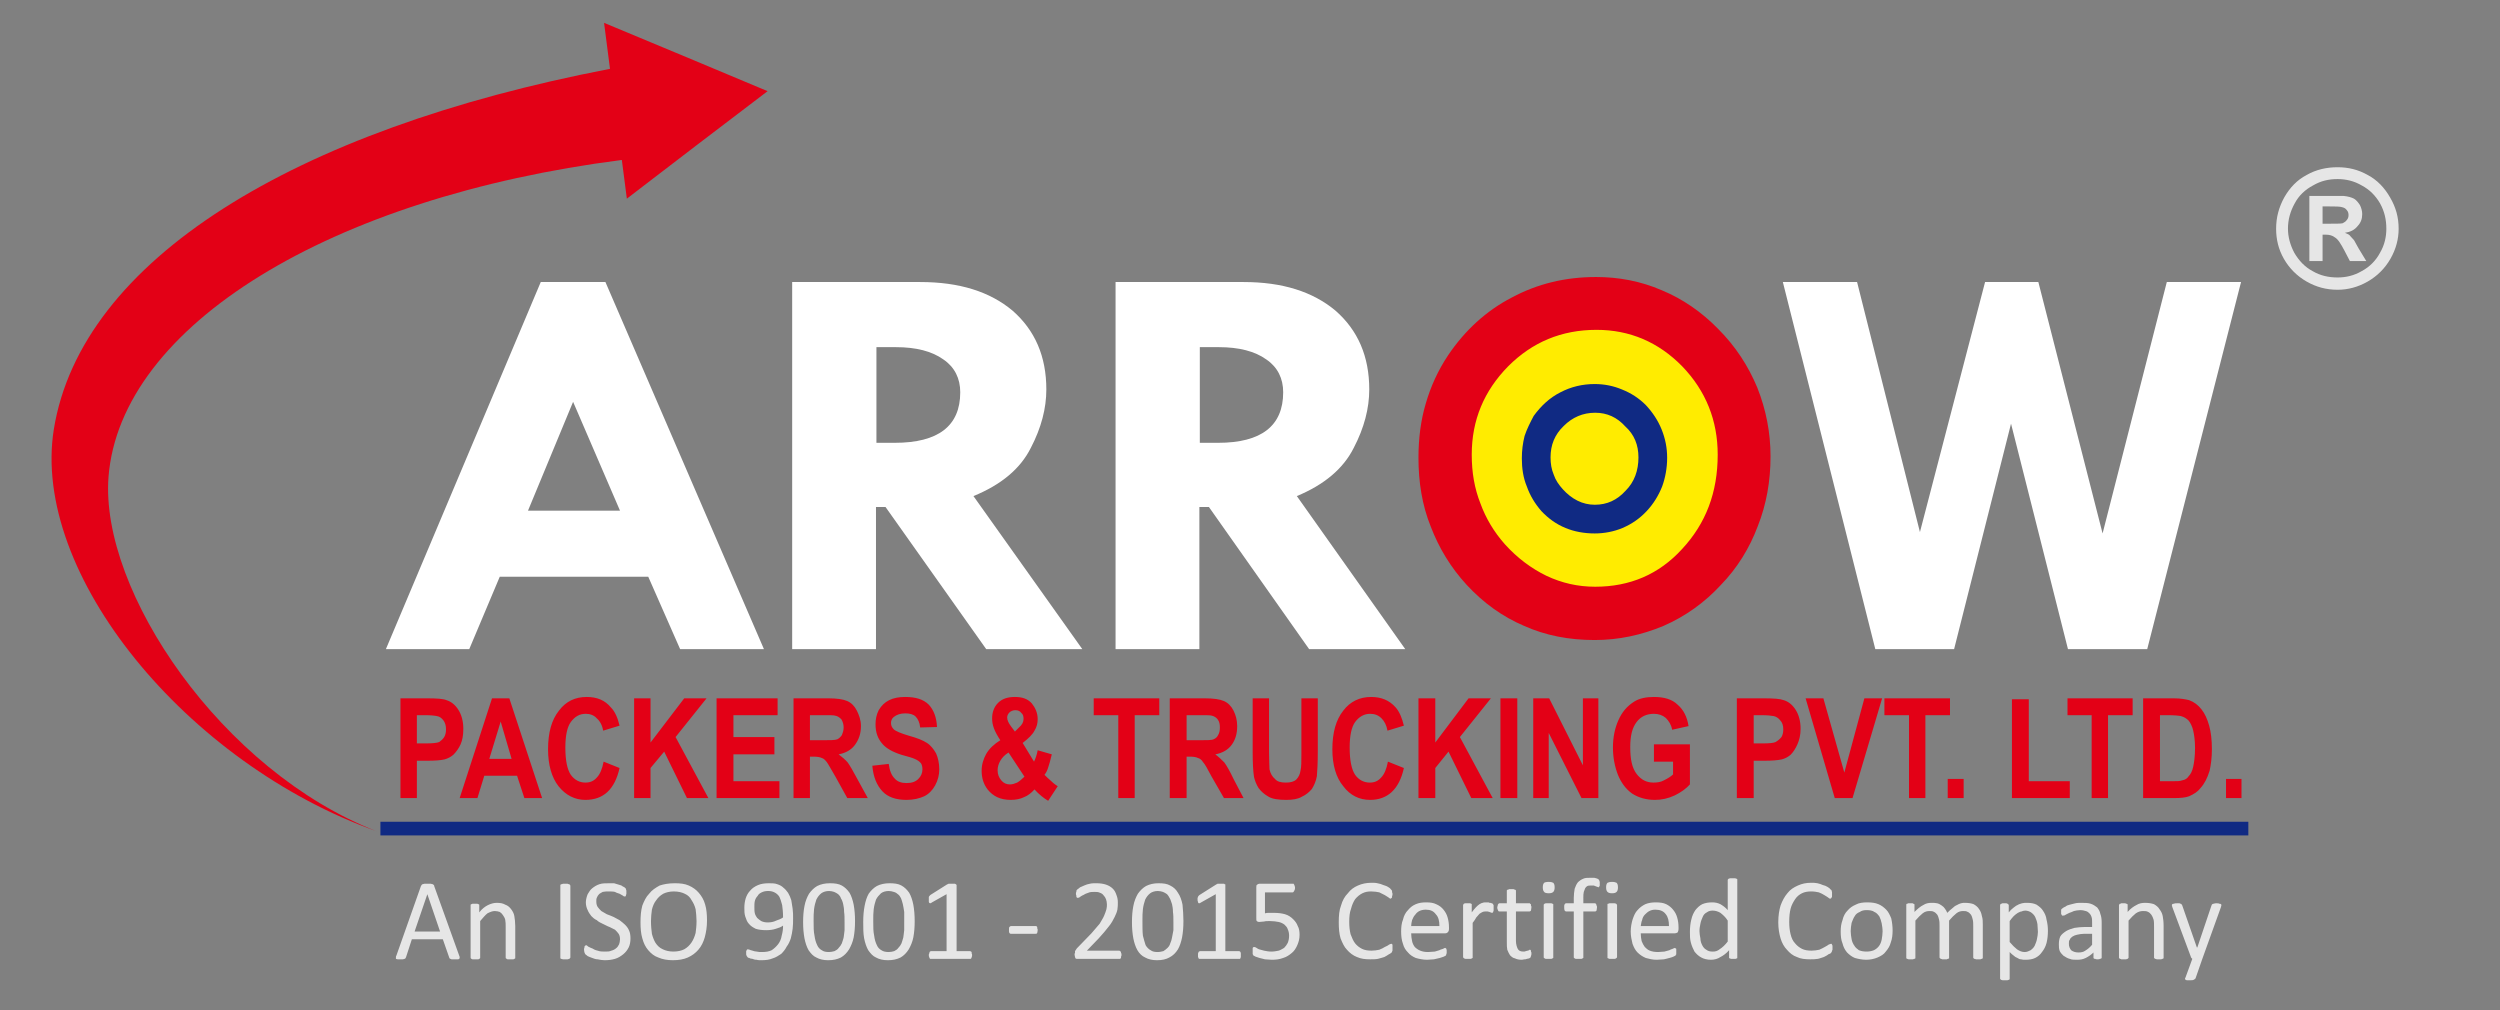 <?xml version="1.0" encoding="UTF-8"?>
<!DOCTYPE svg PUBLIC "-//W3C//DTD SVG 1.1//EN" "http://www.w3.org/Graphics/SVG/1.1/DTD/svg11.dtd">
<!-- Creator: CorelDRAW -->
<svg xmlns="http://www.w3.org/2000/svg" xml:space="preserve" width="297mm" height="120mm" version="1.1" style="shape-rendering:geometricPrecision; text-rendering:geometricPrecision; image-rendering:optimizeQuality; fill-rule:evenodd; clip-rule:evenodd"
viewBox="0 0 29700 12000"
 xmlns:xlink="http://www.w3.org/1999/xlink"
 xmlns:xodm="http://www.corel.com/coreldraw/odm/2003">
 <rect x="0" y="0" width="29700" height="12000" fill="#808080" stroke="none"/>
 <defs>
  <style type="text/css">
   <![CDATA[
    .str0 {stroke:#1B1918;stroke-width:8;stroke-miterlimit:3.864}
    .fil1 {fill:none}
    .fil2 {fill:#102A83}
    .fil4 {fill:#E30016}
    .fil5 {fill:#E6E6E6}
    .fil0 {fill:#FFEC00}
    .fil3 {fill:white}
   ]]>
  </style>
 </defs>
 <g id="Layer_x0020_1">
  <path class="fil0" d="M18923.66 3712.99c957.87,0 1726.24,768.32 1726.24,1720.72 0,957.65 -768.37,1726.02 -1726.24,1726.02 -952.35,0 -1720.72,-768.37 -1720.72,-1726.02 0,-952.4 768.37,-1720.72 1720.72,-1720.72z"/>
  <path class="fil1 str0" d="M18923.66 3712.99c957.87,0 1726.24,768.32 1726.24,1720.72 0,957.65 -768.37,1726.02 -1726.24,1726.02 -952.35,0 -1720.72,-768.37 -1720.72,-1726.02 0,-952.4 768.37,-1720.72 1720.72,-1720.72z"/>
  <polygon class="fil2" points="4519.46,9762.51 26710.24,9762.51 26710.24,9924.79 4519.46,9924.79 "/>
  <path class="fil3" d="M6424.15 3350.51l768.32 0 1883.16 4361.26 -995.69 0 -378.72 -860.36 -1764.01 0 -362.54 860.36 -990.33 0 1839.81 -4361.26zm0 0l0 0zm384.24 1423.11l-535.8 1293.08 1093.04 0 -557.24 -1293.08zm0 0l0 0zm2602.62 -1423.11l1520.62 0c465.24,0 827.89,113.57 1098.39,340.73 265.14,232.68 400.47,541.16 400.47,936.12 0,221.85 -59.52,454.52 -183.98,692.77 -124.45,248.91 -351.82,438.25 -681.9,573.41l1293.3 1818.23 -1141.68 0 -1195.95 -1688.25 -113.58 0 0 1688.25 -995.69 0 0 -4361.26zm0 0l0 0zm1001.05 773.67l0 1136.38 216.44 0c519.41,0 779.25,-200.27 779.25,-600.74 0,-162.28 -64.94,-297.61 -200.27,-389.6 -135.17,-97.34 -324.5,-146.04 -562.75,-146.04l-232.67 0zm0 0l0 0zm2840.8 -773.67l1520.62 0c459.89,0 822.38,113.57 1093.04,340.73 265.19,232.68 400.31,541.16 400.31,936.12 0,221.85 -59.52,454.52 -184.03,692.77 -124.46,248.91 -351.61,438.25 -676.28,573.41l1287.89 1818.23 -1141.9 0 -1190.38 -1688.25 -113.57 0 0 1688.25 -995.7 0 0 -4361.26zm0 0l0 0zm1001.05 773.67l0 1136.38 216.44 0c514.11,0 773.9,-200.27 773.9,-600.74 0,-162.28 -64.94,-297.61 -200.27,-389.6 -135.33,-97.34 -324.66,-146.04 -562.75,-146.04l-227.32 0z"/>
  <polygon class="fil3" points="21180.18,3350.51 22062.08,3350.51 22808.86,6321.13 23582.7,3350.51 24215.68,3350.51 24978.7,6337.36 25741.66,3350.51 26623.61,3350.51 25508.98,7711.77 24567.51,7711.77 23891.02,5033.19 23214.69,7711.77 22278.58,7711.77 "/>
  <path class="fil4" d="M16851.33 5439.01c0,-227.15 26.95,-443.59 86.47,-643.86 59.58,-205.56 146.26,-394.95 265.14,-573.62 200.27,-297.61 454.53,-530.29 757.66,-687.21 302.97,-162.22 632.99,-243.39 1001.05,-243.39 265.14,0 530.28,48.7 779.19,156.92 248.91,102.7 476.12,259.62 670.97,459.89 205.62,205.56 356.97,438.24 465.25,698.08 102.86,259.78 156.86,530.28 156.86,816.96 0,292.31 -48.64,568.33 -151.34,827.89 -97.35,259.84 -243.61,497.88 -438.3,698.14 -194.91,210.92 -422.06,373.36 -681.85,486.94 -259.78,108.22 -530.28,167.8 -817.02,167.8 -308.48,0 -584.5,-54.22 -838.76,-167.8 -254.27,-108.22 -481.64,-270.5 -681.85,-486.94 -189.39,-205.62 -330.08,-438.3 -427.42,-692.56 -102.87,-254.48 -146.05,-530.29 -146.05,-817.24zm0 0l0 0zm632.99 -37.76c0,210.92 32.46,400.31 102.92,578.98 64.88,178.46 162.22,340.9 292.03,486.94 146.26,162.28 314.06,286.73 492.52,373.37 184.03,86.68 373.36,129.81 578.98,129.81 411.19,0 757.66,-146.05 1033.46,-448.96 281.38,-303.13 422.06,-670.97 422.06,-1120.14 0,-405.83 -140.68,-757.66 -422.06,-1049.7 -281.37,-286.95 -622.27,-432.94 -1017.23,-432.94 -416.76,0 -763.01,145.99 -1049.74,432.94 -286.68,292.04 -432.94,638.29 -432.94,1049.7z"/>
  <path class="fil2" d="M18420.49 5433.71c0,75.76 10.87,140.69 37.98,205.57 21.54,64.88 59.36,119.1 108.01,173.15 48.86,54.22 108.27,102.87 173.37,135.33 64.88,32.47 135.11,48.65 205.56,48.65 146.05,0 265.15,-54.17 367.85,-167.74 102.86,-102.71 151.56,-238.09 151.56,-394.96 0,-146.04 -48.7,-270.5 -156.92,-368.06 -97.34,-108.22 -216.44,-162.28 -357.13,-162.28 -146.04,0 -270.5,54.06 -373.42,156.92 -108.22,102.92 -156.86,227.38 -156.86,373.42zm0 0l0 0zm-340.95 10.88c0,-92.04 10.87,-178.68 32.46,-265.14 27.11,-81.33 65.1,-156.92 108.22,-238.25 86.69,-118.94 189.39,-216.28 319.36,-281.38 124.46,-64.88 259.63,-97.34 405.83,-97.34 113.58,0 221.8,21.53 324.72,64.88 108.01,43.34 200.05,102.91 281.38,184.03 81.11,86.68 145.99,184.03 189.33,292.25 43.18,108.22 64.93,216.49 64.93,335.37 0,119.16 -21.75,238.04 -59.57,340.96 -43.34,108.22 -102.87,205.56 -184.03,292.25 -81.11,86.47 -173.1,151.4 -286.68,200.26 -102.92,43.13 -216.5,64.88 -330.08,64.88 -124.45,0 -243.55,-21.75 -346.25,-64.88 -108.28,-43.34 -205.78,-113.79 -286.95,-200.26 -75.75,-86.69 -135.11,-184.03 -173.1,-292.25 -43.34,-102.92 -59.57,-216.5 -59.57,-335.38z"/>
  <path class="fil4" d="M7246.69 817.96c-3771.62,725.2 -6282.41,2278.06 -6606.91,4280.16 -276.02,1715.31 1574.46,3971.83 3836.34,4777.97 -1839.6,-714.1 -3289.82,-2851.52 -3187.12,-4209.7 140.69,-1796.48 2635.24,-3322.45 6098.38,-3766.1l59.57 459.88 833.25 -638.56 838.77 -638.5 -968.58 -405.83 -974.15 -405.83 70.45 546.51z"/>
  <path class="fil5" d="M27770.86 1986.75c124.46,0 243.39,27.11 357.13,92.05 113.58,59.57 200.05,151.56 265.15,265.14 70.29,119.1 102.7,238.03 102.7,373.36 0,124.46 -32.41,243.61 -97.35,357.19 -64.88,113.58 -156.92,205.56 -270.5,270.5 -113.74,64.88 -232.67,97.34 -357.13,97.34 -135.33,0 -254.26,-32.46 -368.06,-97.34 -113.58,-64.94 -205.56,-156.92 -270.5,-270.5 -64.88,-113.58 -91.98,-232.73 -91.98,-357.19 0,-135.33 32.46,-254.26 97.34,-373.36 64.93,-113.58 151.56,-205.57 265.14,-265.14 113.8,-64.94 238.04,-92.05 368.06,-92.05zm0 0l0 0zm0 140.69c-108.27,0 -200.26,21.81 -292.25,75.81 -92.04,48.7 -167.8,119.1 -216.5,211.14 -54,97.35 -81.11,194.69 -81.11,302.91 0,97.35 27.11,194.75 75.76,286.74 54.05,91.98 124.51,167.79 216.49,216.49 91.99,54.17 189.34,75.76 297.61,75.76 97.35,0 194.69,-21.59 286.68,-75.76 92.04,-48.7 167.8,-124.51 216.5,-216.49 54,-91.99 75.75,-189.39 75.75,-286.74 0,-108.22 -21.75,-205.56 -75.75,-302.91 -54,-92.04 -124.46,-162.44 -216.5,-211.14 -91.99,-54 -189.33,-75.81 -286.68,-75.81zm0 0l0 0zm-335.59 974.16l0 -773.89 156.92 0c146.21,0 232.68,0 248.91,0 54.22,5.35 91.99,16.23 124.45,32.46 27.11,16.24 48.7,43.35 70.46,75.76 16.23,32.46 27.1,70.29 27.1,108.27 0,54.01 -16.44,102.7 -54.21,140.69 -37.83,48.65 -86.69,70.24 -151.57,81.11 21.75,10.88 43.34,16.24 54.22,27.11 10.66,10.88 27.11,32.47 54,59.52 5.52,10.72 21.76,37.83 54.22,97.4l91.99 151.57 -194.91 0 -64.88 -124.46c-43.34,-81.33 -75.75,-135.38 -113.57,-156.92 -27.11,-21.75 -64.88,-32.63 -108.22,-32.63l-37.99 0 0 314.01 -156.92 0zm0 0l0 0zm156.92 -443.82l65.09 0c86.47,0 151.35,0 173.1,-5.36 21.59,-10.87 37.83,-21.75 48.7,-37.98 16.24,-16.23 21.59,-37.82 21.59,-59.36 0,-21.75 -5.35,-43.34 -21.59,-59.58 -10.87,-16.23 -27.11,-27.11 -48.7,-32.46 -27.1,-10.88 -86.63,-10.88 -173.1,-10.88l-65.09 0 0 205.62z"/>
  <path class="fil4" d="M4757.49 9481.14l0 -1185.03 313.84 0c119.1,0 194.86,5.52 232.68,21.75 54.22,16.24 102.86,54.01 140.69,113.58 37.98,59.52 59.57,135.12 59.57,227.16 0,75.75 -10.93,135.33 -32.46,184.03 -21.59,48.65 -54.06,91.99 -86.47,124.45 -32.63,27.11 -65.1,43.35 -102.92,54.22 -43.34,10.66 -113.58,16.18 -200.21,16.18l-129.81 0 0 443.66 -194.91 0zm0 0l0 0zm194.91 -984.82l0 335.43 108.22 0c75.81,0 129.81,-5.35 156.92,-16.23 21.54,-16.23 43.34,-32.47 59.58,-59.36 16.18,-27.11 21.53,-59.58 21.53,-92.04 0,-43.34 -10.87,-81.11 -32.46,-108.22 -21.76,-27.11 -43.29,-43.35 -75.76,-48.7 -27.11,-5.52 -70.23,-10.88 -146.04,-10.88l-91.99 0zm0 0l0 0zm1487.99 984.82l-210.93 0 -86.68 -265.15 -389.6 0 -81.16 265.15 -211.09 0 384.24 -1185.03 205.62 0 389.6 1185.03zm0 0l0 0zm-362.49 -465.41l-129.81 -443.6 -135.39 443.6 265.2 0zm0 0l0 0zm1093.03 32.47l189.34 75.8c-27.11,124.46 -75.76,221.8 -146.05,286.9 -65.09,59.36 -151.56,91.83 -259.78,91.83 -124.46,0 -232.68,-54.06 -319.15,-162.28 -81.32,-102.87 -124.45,-254.27 -124.45,-438.3 0,-200.21 43.13,-351.77 129.76,-459.83 81.16,-108.22 189.38,-162.44 330.07,-162.44 119.1,0 216.44,37.98 286.73,124.45 48.65,48.65 81.33,124.46 102.87,216.45l-194.91 59.57c-10.66,-64.88 -37.77,-113.79 -75.59,-146.21 -32.41,-37.82 -81.33,-54.05 -129.97,-54.05 -75.81,0 -129.82,32.46 -178.52,97.4 -43.28,59.52 -64.87,162.44 -64.87,303.13 0,151.34 21.59,259.56 64.87,324.5 43.35,59.57 102.71,91.98 173.16,91.98 54,0 97.34,-16.23 135.33,-59.52 37.82,-37.82 64.93,-102.7 81.16,-189.38zm0 0l0 0zm362.49 432.94l0 -1185.03 194.91 0 0 524.93 400.26 -524.93 265.19 0 -367.84 460.05 389.59 724.98 -254.48 0 -270.5 -551.88 -162.22 194.74 0 357.14 -194.91 0zm0 0l0 0zm979.46 0l0 -1185.03 724.97 0 0 200.21 -524.71 0 0 259.84 486.94 0 0 205.57 -486.94 0 0 319.14 546.52 0 0 200.27 -746.78 0zm0 0l0 0zm914.36 0l0 -1185.03 411.35 0c102.7,0 178.51,10.88 227.16,32.41 48.7,21.76 86.68,59.58 113.58,113.8 27.1,54 48.86,113.58 48.86,183.81 0,92.05 -27.06,162.44 -70.4,222.02 -43.34,59.36 -108.28,97.34 -194.75,113.58 43.19,32.46 81.17,64.88 108.28,97.34 26.89,37.83 64.88,102.92 113.58,194.69l124.45 227.38 -243.6 0 -140.69 -254.27c-54,-91.99 -86.47,-151.56 -102.7,-173.15 -21.76,-27.11 -37.99,-43.29 -59.52,-48.65 -21.76,-10.88 -54.22,-16.23 -102.92,-16.23l-37.77 0 0 492.3 -194.91 0zm0 0l0 0zm194.91 -687.21l146.04 0c91.99,0 151.57,0 178.68,-10.88 21.53,-10.71 37.77,-26.89 54,-48.7 10.87,-27.11 21.59,-54 21.59,-91.98 0,-37.83 -10.72,-70.24 -26.95,-97.35 -21.75,-21.59 -43.34,-37.82 -75.75,-43.34 -16.24,-5.36 -64.94,-5.36 -146.26,-5.36l-151.35 0 0 297.61zm0 0l0 0zm741.21 302.97l194.9 -21.59c10.72,81.11 32.47,135.33 70.24,173.15 32.46,37.99 81.16,54.22 140.69,54.22 64.93,0 108.22,-16.23 140.68,-48.92 32.47,-32.41 48.7,-70.23 48.7,-113.58 0,-27.11 -5.35,-54 -16.23,-70.23 -16.23,-21.75 -37.82,-37.99 -75.81,-54.22 -21.54,-10.66 -75.59,-26.89 -156.87,-48.65 -102.7,-32.46 -178.51,-75.8 -221.85,-124.45 -59.52,-64.93 -86.47,-140.69 -86.47,-238.09 0,-59.52 10.72,-113.58 37.82,-167.74 32.42,-54.06 70.4,-92.04 124.46,-118.94 54.22,-27.11 119.1,-37.98 189.33,-37.98 124.46,0 216.5,27.11 281.38,91.99 59.57,64.93 92.04,151.56 97.34,265.14l-200.04 5.36c-5.52,-59.36 -27.11,-102.71 -54.22,-129.82 -27.06,-27.1 -70.24,-37.76 -124.46,-37.76 -54,0 -102.7,16.17 -135.11,43.12 -21.75,16.23 -32.68,43.34 -32.68,70.45 0,32.42 10.93,54.01 32.68,75.76 21.53,21.59 86.47,48.7 178.45,75.81 97.35,26.89 167.8,54 216.5,86.47 43.29,27.11 81.11,75.75 108.22,124.45 21.59,48.65 37.77,113.58 37.77,189.33 0,64.94 -16.18,130.03 -48.64,189.39 -32.47,59.58 -75.81,102.87 -129.81,129.98 -59.58,26.94 -129.98,43.18 -211.14,43.18 -124.46,0 -221.8,-32.47 -286.74,-102.71 -64.88,-70.45 -108.22,-167.79 -119.09,-303.12zm0 0l0 0zm2202.3 243.55l-113.58 173.15c-54,-32.46 -108.22,-75.81 -162.28,-135.33 -37.98,43.29 -81.27,75.76 -124.45,91.99 -43.29,21.75 -97.51,32.47 -156.87,32.47 -124.51,0 -211.14,-43.18 -276.07,-124.46 -48.65,-64.93 -70.4,-135.17 -70.4,-221.85 0,-75.76 21.75,-140.69 54.22,-200.21 37.77,-64.93 97.35,-118.94 167.74,-162.28 -32.41,-48.7 -59.52,-97.35 -75.75,-140.69 -16.23,-43.34 -21.75,-81.11 -21.75,-119.1 0,-70.23 21.75,-135.16 70.39,-183.86 48.7,-48.65 113.64,-70.4 200.27,-70.4 86.47,0 151.4,21.75 200.26,75.75 43.13,54.06 70.24,113.58 70.24,189.39 0,48.65 -10.88,91.99 -37.83,135.33 -21.75,43.34 -70.39,91.99 -140.63,146.05l135.11 221.8c16.24,-32.47 32.47,-75.76 43.35,-135.17l167.79 48.7c-16.23,70.23 -32.46,124.45 -43.34,156.92 -10.88,37.77 -27.11,64.88 -43.34,86.47 21.75,21.75 48.7,48.64 81.16,75.75 32.42,32.47 59.53,48.7 75.76,59.58zm0 0l0 0zm-508.53 -649.38l48.7 -48.7c37.77,-32.47 54,-64.88 54,-102.71 0,-27.11 -5.36,-54.21 -26.89,-70.45 -16.45,-21.53 -37.99,-32.41 -70.46,-32.41 -27.11,0 -54,10.88 -70.23,27.11 -16.45,16.18 -27.11,37.77 -27.11,59.52 0,32.47 16.23,64.93 43.34,102.7l48.65 64.94zm0 0l0 0zm-75.76 248.9c-43.34,27.11 -75.81,59.53 -97.4,97.51 -21.75,37.83 -32.41,75.59 -32.41,113.63 0,48.65 16.23,86.47 43.13,119.1 27.11,32.47 59.57,48.65 102.86,48.65 32.47,0 59.58,-10.88 86.52,-21.76 27.06,-16.23 54.17,-37.76 86.64,-70.23l-189.34 -286.9zm0 0l0 0zm1303.96 541.17l0 -984.82 -292.09 0 0 -200.21 779.25 0 0 200.21 -292.25 0 0 984.82 -194.91 0zm0 0l0 0zm611.4 0l0 -1185.03 416.7 0c102.92,0 178.68,10.88 227.38,32.41 48.7,21.76 86.47,59.58 113.58,113.8 27.1,54 43.34,113.58 43.34,183.81 0,92.05 -21.75,162.44 -64.94,222.02 -43.28,59.36 -108.22,97.34 -194.85,113.58 43.29,32.46 75.76,64.88 108.22,97.34 27.11,37.83 64.88,102.92 108.23,194.69l119.09 227.38 -232.67 0 -146.21 -254.27c-48.7,-91.99 -81.17,-151.56 -102.7,-173.15 -16.24,-27.11 -37.99,-43.29 -59.58,-48.65 -21.53,-10.88 -54.22,-16.23 -97.34,-16.23l-37.99 0 0 492.3 -200.26 0zm0 0l0 0zm200.26 -687.21l140.69 0c97.56,0 156.92,0 178.67,-10.88 26.9,-10.71 43.34,-26.89 54,-48.7 16.24,-27.11 21.76,-54 21.76,-91.98 0,-37.83 -5.52,-70.24 -27.06,-97.35 -16.23,-21.59 -43.34,-37.82 -70.45,-43.34 -16.23,-5.36 -64.93,-5.36 -146.04,-5.36l-151.57 0 0 297.61zm0 0l0 0zm784.77 -497.82l194.69 0 0 643.86c0,102.87 5.36,167.8 5.36,200.21 10.87,48.7 32.41,86.69 65.09,113.58 26.89,32.69 70.24,43.34 129.81,43.34 54,0 97.35,-10.65 124.46,-37.76 27.11,-27.11 43.34,-64.94 48.64,-102.92 10.88,-43.35 10.88,-108.22 10.88,-200.21l0 -660.1 194.74 0 0 627.63c0,140.69 -5.35,238.25 -10.87,297.61 -10.72,59.52 -32.47,108.22 -59.36,151.56 -32.69,37.99 -70.46,70.46 -119.16,91.99 -43.34,27.11 -108.22,37.83 -184.03,37.83 -91.98,0 -167.79,-10.72 -210.92,-37.83 -48.64,-27.11 -86.63,-59.52 -119.1,-102.86 -27.11,-43.18 -43.34,-86.47 -54,-129.81 -10.93,-70.24 -16.23,-167.8 -16.23,-297.61l0 -638.51zm0 0l0 0zm1606.87 752.09l189.6 75.8c-27.11,124.46 -75.81,221.8 -146.26,286.9 -64.88,59.36 -151.35,91.83 -254.27,91.83 -129.81,0 -238.03,-54.06 -319.36,-162.28 -86.47,-102.87 -129.81,-254.27 -129.81,-438.3 0,-200.21 43.34,-351.77 129.81,-459.83 81.33,-108.22 194.91,-162.44 330.24,-162.44 118.94,0 216.28,37.98 292.09,124.45 43.34,48.65 75.76,124.46 97.56,216.45l-194.9 59.57c-10.88,-64.88 -37.83,-113.79 -70.29,-146.21 -37.99,-37.82 -81.28,-54.05 -135.34,-54.05 -70.39,0 -129.81,32.46 -178.67,97.4 -43.12,59.52 -64.88,162.44 -64.88,303.13 0,151.34 21.76,259.56 64.88,324.5 43.34,59.57 102.92,91.98 173.37,91.98 54,0 97.35,-16.23 135.12,-59.52 37.98,-37.82 64.93,-102.7 81.11,-189.38zm0 0l0 0zm362.7 432.94l0 -1185.03 200.05 0 0 524.93 395.17 -524.93 265.14 0 -368.06 460.05 389.65 724.98 -254.26 0 -270.5 -551.88 -157.14 194.74 0 357.14 -200.05 0zm0 0l0 0zm973.94 0l0 -1185.03 200.26 0 0 1185.03 -200.26 0zm0 0l0 0zm389.6 0l0 -1185.03 189.38 0 400.48 795.43 0 -795.43 183.81 0 0 1185.03 -200.05 0 -389.59 -773.9 0 773.9 -184.03 0zm0 0l0 0zm1433.98 -432.94l0 -205.57 427.42 0 0 476.23c-43.34,48.7 -102.7,92.04 -178.51,129.81 -81.11,37.82 -156.92,54.06 -238.25,54.06 -102.7,0 -194.69,-26.95 -270.44,-75.6 -75.81,-54.22 -129.81,-130.03 -167.8,-222.01 -37.82,-97.35 -59.41,-205.62 -59.41,-324.5 0,-119.16 21.59,-227.38 64.93,-324.72 43.34,-97.35 102.7,-167.8 189.33,-221.8 59.58,-37.99 140.69,-54.22 232.73,-54.22 118.94,0 216.45,27.11 281.38,91.99 70.23,59.57 113.58,146.04 129.81,254.26l-194.74 43.35c-10.88,-59.58 -37.99,-102.92 -75.76,-140.69 -37.98,-32.47 -86.68,-48.7 -140.69,-48.7 -86.68,0 -156.92,32.46 -205.62,97.4 -54.16,70.4 -75.75,167.74 -75.75,297.55 0,146.26 21.59,248.96 75.75,319.36 54.06,70.29 118.94,102.7 200.1,102.7 43.29,0 86.63,-5.35 124.46,-26.89 43.29,-21.75 81.27,-43.34 108.22,-70.45l0 -151.56 -227.16 0zm0 0l0 0zm984.82 432.94l0 -1185.03 319.14 0c119.1,0 194.91,5.52 238.25,21.75 54,16.24 102.7,54.01 140.69,113.58 37.77,59.52 59.36,135.12 59.36,227.16 0,75.75 -16.24,135.33 -37.83,184.03 -21.53,48.65 -48.64,91.99 -81.11,124.45 -32.46,27.11 -64.88,43.35 -102.86,54.22 -48.7,10.66 -119.15,16.18 -205.62,16.18l-129.81 0 0 443.66 -200.21 0zm0 0l0 0zm200.21 -984.82l0 335.43 108.27 0c75.59,0 129.76,-5.35 151.35,-16.23 27.11,-16.23 48.7,-32.47 70.45,-59.36 16.23,-27.11 21.54,-59.58 21.54,-92.04 0,-43.34 -10.88,-81.11 -37.77,-108.22 -21.75,-27.11 -48.7,-43.35 -75.81,-48.7 -27.11,-5.52 -75.76,-10.88 -145.99,-10.88l-92.04 0zm0 0l0 0zm963.06 984.82l-346.26 -1185.03 211.09 0 248.91 882.06 238.09 -882.06 210.92 0 -351.61 1185.03 -211.14 0zm0 0l0 0zm882.11 0l0 -984.82 -292.25 0 0 -200.21 779.19 0 0 200.21 -292.25 0 0 984.82 -194.69 0zm0 0l0 0zm459.83 0l0 -227.38 189.39 0 0 227.38 -189.39 0zm0 0l0 0zm763.02 0l0 -1174.15 200.21 0 0 973.88 486.99 0 0 200.27 -687.2 0zm0 0l0 0zm946.99 0l0 -984.82 -286.9 0 0 -200.21 773.84 0 0 200.21 -292.25 0 0 984.82 -194.69 0zm0 0l0 0zm611.45 -1185.03l362.49 0c81.11,0 140.68,10.88 184.03,21.75 59.52,21.54 108.22,59.36 145.99,108.01 43.34,54.22 70.45,119.15 92.04,194.91 21.53,75.8 32.41,167.79 32.41,281.37 0,97.35 -10.88,184.03 -27.11,254.27 -26.89,86.68 -59.36,151.56 -108,205.62 -32.69,43.34 -75.81,70.4 -135.33,97.51 -43.35,16.23 -102.92,21.59 -173.16,21.59l-373.36 0 0 -1185.03zm0 0l0 0zm200.21 200.21l0 784.55 146.04 0c54,0 91.99,0 119.1,-10.66 32.47,-5.52 59.36,-21.75 75.81,-48.86 21.53,-21.59 43.12,-59.36 54,-113.58 10.88,-48.7 21.59,-124.45 21.59,-221.85 0,-91.99 -10.71,-156.87 -21.59,-205.57 -10.88,-48.7 -32.47,-91.99 -54,-119.1 -27.11,-27.11 -54.22,-43.34 -92.04,-54.05 -27.11,-5.52 -81.28,-10.88 -162.44,-10.88l-86.47 0zm0 0l0 0zm784.55 984.82l0 -227.38 184.03 0 0 227.38 -184.03 0z"/>
  <path class="fil5" d="M5455.57 11353.36c5.36,10.93 5.36,16.24 5.36,21.59 0,5.52 0,10.88 -5.36,16.24 0,0 -5.35,5.52 -16.23,5.52 -10.88,0 -21.59,0 -32.47,0 -16.18,0 -27.11,0 -37.98,0 -5.31,0 -10.66,0 -16.18,-5.52 -5.36,0 -5.36,0 -10.72,-5.36 0,0 -5.51,-5.36 -5.51,-10.88l-75.6 -216.44 -368.06 0 -70.45 216.44c-5.3,5.52 -5.3,5.52 -5.3,10.88 -5.36,0 -5.36,5.36 -10.93,5.36 -5.31,0 -10.66,5.52 -21.54,5.52 -5.36,0 -16.23,0 -27.11,0 -16.23,0 -26.95,0 -32.47,0 -10.65,0 -16.23,-5.52 -21.53,-5.52 0,-5.36 0,-10.72 0,-16.24 0,-5.35 0,-16.23 5.3,-21.59l292.25 -827.83c5.36,-5.36 5.36,-10.94 10.88,-16.24 0,0 5.36,-5.35 10.71,-5.35 5.52,0 16.24,-5.52 21.76,-5.52 10.71,0 21.59,0 32.46,0 16.24,0 26.9,0 37.77,0 10.88,0 16.23,5.52 21.81,5.52 10.66,0 10.66,5.35 16.18,10.65 5.35,0 5.35,5.58 5.35,10.94l297.61 827.83zm0 0l0 0zm-378.72 -730.49l-151.56 443.82 302.91 0 -151.35 -443.82zm0 0l0 0zm1044.34 752.08c0,5.52 0,10.88 0,10.88 -5.52,0 -5.52,5.36 -10.88,5.36 -5.36,5.52 -10.87,5.52 -16.23,5.52 -10.88,0 -16.18,0 -27.11,0 -10.88,0 -21.54,0 -32.41,0 -5.36,0 -10.88,0 -16.24,-5.52l-5.35 -5.36c-5.52,0 -5.52,-5.36 -5.52,-10.88l0 -357.13c0,-37.82 0,-64.93 -5.36,-91.82 -5.36,-21.75 -16.23,-37.99 -27.11,-54.22 -10.66,-16.23 -21.59,-27.11 -37.77,-37.82 -16.23,-5.52 -37.98,-10.88 -59.57,-10.88 -27.11,0 -54.01,10.88 -86.69,27.11 -26.89,21.59 -54,54.06 -86.47,92.04l0 432.72c0,5.52 0,10.88 -5.36,10.88 0,0 0,5.36 -5.51,5.36 -5.36,5.52 -10.66,5.52 -16.24,5.52 -10.66,0 -16.23,0 -32.41,0 -10.93,0 -16.23,0 -27.11,0 -5.36,0 -10.71,0 -16.23,-5.52 -5.36,0 -5.36,-5.36 -5.36,-5.36 -5.36,0 -5.36,-5.36 -5.36,-10.88l0 -616.75c0,-5.52 0,-10.88 0,-10.88 5.36,-5.35 5.36,-5.35 10.72,-5.35 5.52,-5.52 10.87,-5.52 16.23,-5.52 5.52,0 16.18,0 27.11,0 5.3,0 16.18,0 21.75,0 5.31,0 10.66,0 16.24,5.52 5.3,0 5.3,0 10.66,5.35 0,0 0,5.36 0,10.88l0 81.11c32.46,-43.34 70.45,-70.45 102.91,-86.63 32.42,-16.23 70.24,-26.95 102.71,-26.95 43.28,0 75.75,5.36 102.86,21.59 32.47,10.88 54,32.47 70.45,54.22 16.24,21.54 32.41,48.65 37.77,81.12 5.36,32.46 10.88,75.8 10.88,118.93l0 373.36zm0 0l0 0zm654.79 0c0,5.52 -5.57,5.52 -5.57,10.88 0,0 -5.31,5.36 -10.66,5.36 0,0 -10.88,5.52 -16.45,5.52 -5.3,0 -16.18,0 -26.89,0 -10.88,0 -21.76,0 -27.11,0 -10.88,0 -16.24,-5.52 -21.59,-5.52 -5.52,0 -5.52,-5.36 -10.88,-5.36 0,-5.36 0,-5.36 0,-10.88l0 -854.78c0,0 0,-5.58 0,-10.88 5.36,0 10.88,0 10.88,-5.35 5.35,0 10.71,0 21.59,-5.52 5.35,0 16.23,0 27.11,0 10.71,0 21.59,0 26.89,0 5.57,5.52 16.45,5.52 16.45,5.52 5.35,5.35 10.66,5.35 10.66,5.35 0,5.3 5.57,10.88 5.57,10.88l0 854.78zm0 0l0 0zm714.1 -227.15c0,37.82 -5.36,75.81 -21.59,108.22 -16.18,32.47 -37.99,59.36 -64.88,81.17 -27.11,21.53 -59.58,43.28 -97.56,54 -37.77,10.87 -75.59,16.23 -124.24,16.23 -27.11,0 -54.22,-5.36 -81.33,-10.71 -26.94,0 -48.7,-10.88 -64.93,-16.24 -21.54,-5.52 -37.77,-16.18 -54,-21.75 -10.88,-10.66 -21.75,-16.23 -27.11,-21.53 -5.36,-5.36 -5.36,-10.88 -10.88,-21.81 0,-5.3 -5.36,-16.18 -5.36,-32.41 0,-10.72 0,-16.24 5.36,-26.95 0,-5.52 0,-10.88 0,-10.88 5.52,-5.35 5.52,-10.87 10.88,-10.87l5.36 -5.36c10.87,0 16.23,5.36 27.1,16.23 16.24,5.36 27.11,16.24 48.65,21.59 16.23,10.88 37.99,21.76 64.93,27.11 27.11,10.88 54.22,10.88 86.63,10.88 32.47,0 54.06,0 75.81,-10.88 21.59,-5.35 43.13,-16.23 54.01,-27.11 16.23,-10.71 27.1,-26.94 37.98,-48.7 5.36,-16.23 10.72,-37.77 10.72,-59.52 0,-26.95 -5.36,-48.7 -16.24,-64.93 -10.66,-16.23 -26.89,-32.47 -43.34,-48.65 -21.54,-10.87 -43.13,-21.59 -64.88,-32.46 -32.47,-10.88 -54.06,-27.11 -81.11,-37.83 -21.59,-10.87 -48.7,-21.75 -70.29,-43.28 -27.11,-10.94 -48.65,-32.47 -65.1,-48.7 -16.23,-21.76 -32.41,-43.35 -43.12,-70.46 -10.88,-21.53 -21.75,-54 -21.75,-91.98 0,-32.47 10.87,-70.24 21.75,-97.35 16.23,-27.11 32.46,-54.06 54,-70.29 27.11,-21.75 54.22,-37.99 86.69,-48.64 32.46,-10.88 70.23,-10.88 113.57,-10.88 21.59,0 37.83,0 59.58,0 21.54,5.36 37.77,10.88 54,16.23 21.75,5.3 37.99,10.88 48.7,21.54 16.23,5.57 21.75,10.87 27.11,16.23 5.3,5.52 5.3,5.52 10.88,10.88l0 5.35c0,5.52 5.3,10.88 5.3,16.24 0,5.52 0,10.87 0,21.75 0,5.36 0,16.23 0,21.59 -5.3,5.3 -5.3,10.88 -5.3,16.23 0,5.52 -5.58,5.52 -5.58,10.88 -5.3,0 -5.3,0 -10.66,0 -5.52,0 -10.87,0 -21.75,-10.88 -10.71,-5.35 -21.59,-10.93 -37.82,-21.59 -16.24,-5.52 -37.77,-10.87 -54.22,-21.75 -21.54,-5.36 -48.65,-5.36 -75.59,-5.36 -27.11,0 -48.65,0 -70.4,5.36 -16.23,10.88 -32.47,16.23 -43.34,27.11 -10.72,10.88 -21.59,27.11 -26.95,43.29 -5.52,10.93 -5.52,27.11 -5.52,43.34 0,26.95 5.52,48.7 16.23,64.93 10.88,16.24 27.11,32.42 43.35,48.65 21.53,10.88 43.28,27.11 64.87,37.82 32.47,10.88 54.22,21.76 81.12,32.47 21.8,10.88 48.91,27.05 70.45,37.99 27.11,21.53 48.7,37.76 64.93,54 21.75,21.75 37.99,43.34 48.65,70.45 10.87,21.54 16.23,54 16.23,91.99zm0 0l0 0zm909 -211.14c0,75.81 -10.66,140.69 -26.89,200.26 -16.23,54.22 -37.98,102.87 -75.81,146.05 -32.41,37.98 -75.75,70.39 -124.45,91.98 -48.65,21.76 -108.22,32.47 -178.68,32.47 -64.87,0 -124.23,-10.71 -173.1,-32.47 -48.69,-16.23 -86.52,-48.64 -118.93,-86.46 -32.47,-37.99 -54.22,-81.12 -70.45,-140.69 -16.24,-54.22 -21.59,-119.1 -21.59,-189.34 0,-75.8 5.35,-140.68 21.59,-200.26 21.75,-54.22 43.34,-102.92 81.11,-140.69 32.68,-43.34 75.81,-70.45 124.45,-97.34 48.92,-16.23 108.28,-27.11 178.68,-27.11 64.93,0 119.15,5.36 167.79,27.11 48.7,21.53 86.47,48.64 118.94,86.47 32.47,37.98 59.58,81.11 75.81,140.68 16.23,54.22 21.53,119.1 21.53,189.34zm0 0l0 0zm-124.23 5.57c0,-48.86 -5.58,-97.56 -10.88,-140.69 -10.88,-43.34 -27.11,-75.81 -48.7,-108.27 -16.23,-32.41 -43.34,-59.52 -81.11,-75.76 -32.63,-16.23 -75.81,-27.11 -130.03,-27.11 -48.64,0 -91.99,10.88 -124.45,27.11 -37.77,21.59 -64.88,48.65 -86.47,81.12 -21.75,27.1 -37.99,64.93 -48.65,108.22 -5.57,43.34 -10.93,86.52 -10.93,135.38 0,59.36 5.36,108.22 10.93,151.35 10.66,43.34 26.9,81.11 43.13,108.22 21.75,32.47 48.64,59.58 86.63,75.81 32.47,16.23 75.81,27.11 124.51,27.11 54,0 97.34,-10.88 129.76,-27.11 37.98,-21.59 64.93,-48.7 86.68,-81.11 21.59,-32.47 37.82,-70.45 48.7,-113.58 5.3,-37.99 10.88,-86.69 10.88,-140.69zm0 0l0 0zm1147.03 -32.47c0,43.13 0,81.12 -5.35,124.3 -5.52,37.98 -10.88,75.75 -21.76,113.74 -10.65,32.46 -27.1,70.23 -48.64,97.34 -16.23,32.47 -37.82,59.58 -64.93,86.69 -32.47,21.53 -64.88,43.12 -102.87,54 -37.82,16.23 -81.16,21.59 -135.17,21.59 -16.23,0 -37.98,0 -54.22,-5.36 -21.53,0 -37.76,-5.35 -48.64,-10.87 -16.23,0 -32.47,-5.36 -37.82,-10.72 -10.88,0 -21.76,-5.52 -21.76,-10.87 -5.35,-5.31 -10.71,-10.88 -10.71,-16.24 -5.52,-5.3 -5.52,-16.17 -5.52,-27.05 0,-10.93 0,-21.59 0,-27.11 5.52,-5.36 5.52,-10.71 5.52,-10.71 0,-5.52 5.36,-5.52 5.36,-5.52 0,-5.36 5.35,-5.36 10.87,-5.36 5.36,0 10.72,5.36 21.59,5.36 5.36,5.52 16.24,5.52 32.47,10.87 16.18,5.36 32.41,10.88 48.64,10.88 21.76,5.36 37.99,5.36 64.94,5.36 43.29,0 81.27,-5.36 113.74,-21.59 32.46,-21.76 54.05,-43.35 75.81,-70.46 21.53,-26.89 37.77,-64.88 43.12,-102.7 10.88,-37.98 16.24,-75.75 16.24,-119.1 -21.59,16.24 -48.7,27.11 -86.47,37.83 -32.47,10.87 -70.45,16.39 -113.58,16.39 -48.86,0 -92.04,-5.52 -124.45,-16.39 -32.69,-16.24 -59.58,-32.47 -81.33,-59.42 -21.59,-21.75 -32.47,-54.22 -43.18,-86.63 -10.88,-32.46 -10.88,-64.93 -10.88,-102.7 0,-43.34 5.36,-75.81 16.23,-113.79 10.88,-32.42 27.11,-64.88 54.06,-91.99 21.75,-26.95 54.22,-48.7 91.99,-64.94 37.98,-16.17 81.11,-21.53 129.97,-21.53 37.83,0 70.29,0 97.4,10.88 32.41,10.65 54,21.59 75.76,43.12 21.59,16.23 37.82,37.99 54,59.58 16.23,27.11 27.11,54.22 38.04,86.63 5.3,32.46 10.66,64.93 16.18,102.7 5.35,37.99 5.35,75.81 5.35,113.79zm0 0l0 0zm-119.09 -10.87c0,-59.58 -5.36,-108.22 -10.72,-146.21 -10.87,-43.18 -21.75,-75.59 -32.41,-97.4 -16.23,-27.11 -37.99,-43.29 -59.58,-54 -21.75,-10.88 -43.34,-16.23 -75.8,-16.23 -27.11,0 -54.22,5.35 -75.76,16.23 -21.59,10.71 -37.82,21.59 -48.7,43.34 -16.23,16.24 -27.11,37.77 -32.41,59.36 -5.36,21.75 -5.36,48.7 -5.36,70.45 0,27.11 0,54.01 5.36,75.76 5.3,21.59 16.18,37.82 27.05,54.06 16.24,16.17 32.47,27.11 48.7,37.98 21.59,10.66 48.7,16.23 75.81,16.23 37.77,0 70.24,-5.57 102.7,-21.8 32.42,-10.66 59.53,-21.54 81.12,-37.77zm0 0l0 0zm855 43.34c0,75.59 -5.36,135.12 -16.23,194.69 -10.88,54.22 -32.47,102.87 -54.01,140.69 -27.11,43.34 -59.57,75.75 -97.56,97.34 -43.12,21.76 -92.04,32.47 -151.4,32.47 -54.22,0 -102.86,-10.71 -140.69,-32.47 -37.98,-16.23 -65.09,-48.64 -91.99,-86.46 -21.75,-37.99 -37.98,-86.69 -48.69,-140.69 -10.88,-59.58 -16.24,-119.1 -16.24,-194.91 0,-70.23 5.36,-135.11 16.24,-189.33 10.71,-59.58 32.46,-108.28 54.05,-146.05 27.11,-37.98 59.52,-70.45 97.35,-91.98 43.34,-21.59 91.98,-32.47 151.56,-32.47 54,0 102.86,5.36 140.69,27.11 37.77,21.53 64.88,48.64 91.99,86.47 21.59,37.98 37.82,86.63 48.7,140.68 10.87,59.53 16.23,124.46 16.23,194.91zm0 0l0 0zm-124.46 16.23c0,-48.7 0,-92.04 -5.35,-124.5 0,-37.99 -5.52,-65.1 -10.88,-91.99 -5.36,-27.11 -16.23,-54.22 -27.11,-70.45 -5.35,-21.54 -21.59,-37.77 -32.46,-48.65 -16.24,-10.88 -32.47,-21.59 -48.65,-27.11 -16.23,-5.36 -37.82,-10.71 -59.58,-10.71 -37.82,0 -70.23,10.71 -92.04,26.94 -26.89,21.76 -43.12,43.29 -59.36,75.76 -10.87,32.47 -21.75,70.45 -27.11,113.79 -5.3,43.13 -5.3,86.47 -5.3,140.69 0,70.24 0,124.46 10.66,173.1 5.52,43.18 16.23,81.17 32.47,113.58 10.87,27.11 32.46,48.7 54.22,59.58 21.53,16.23 48.64,21.59 86.46,21.59 21.76,0 43.35,-5.36 64.88,-10.88 21.76,-10.71 37.99,-21.59 48.86,-37.82 16.24,-16.24 26.95,-32.47 37.83,-54.01 5.36,-21.75 16.23,-43.34 21.59,-70.45 5.52,-27.11 5.52,-54 10.87,-86.47 0,-27.11 0,-59.57 0,-91.99zm0 0l0 0zm833.2 -16.23c0,75.59 -5.3,135.12 -16.18,194.69 -10.71,54.22 -32.46,102.87 -54.06,140.69 -27.1,43.34 -59.57,75.75 -97.34,97.34 -43.34,21.76 -91.99,32.47 -151.56,32.47 -54.01,0 -102.92,-10.71 -140.69,-32.47 -37.83,-16.23 -64.88,-48.64 -91.99,-86.46 -21.59,-37.99 -37.82,-86.69 -48.7,-140.69 -10.88,-59.58 -10.88,-119.1 -10.88,-194.91 0,-70.23 5.52,-135.11 16.24,-189.33 10.87,-59.58 27.11,-108.28 48.64,-146.05 27.11,-37.98 59.58,-70.45 97.56,-91.98 43.13,-21.59 91.99,-32.47 151.41,-32.47 54.16,0 102.86,5.36 140.68,27.11 37.99,21.53 65.1,48.64 91.99,86.47 21.75,37.98 37.99,86.63 48.7,140.68 10.88,59.53 16.18,124.46 16.18,194.91zm0 0l0 0zm-124.45 16.23c0,-48.7 0,-92.04 0,-124.5 -5.36,-37.99 -10.66,-65.1 -16.24,-91.99 -5.3,-27.11 -16.18,-54.22 -21.53,-70.45 -10.88,-21.54 -21.59,-37.77 -37.83,-48.65 -10.87,-10.88 -27.11,-21.59 -48.64,-27.11 -16.45,-5.36 -37.99,-10.71 -59.58,-10.71 -37.98,0 -70.45,10.71 -91.99,26.94 -21.8,21.76 -43.34,43.29 -59.57,75.76 -10.88,32.47 -21.59,70.45 -27.11,113.79 -5.36,43.13 -5.36,86.47 -5.36,140.69 0,70.24 0,124.46 10.88,173.1 5.36,43.18 16.23,81.17 32.46,113.58 10.72,27.11 32.47,48.7 54.01,59.58 21.8,16.23 54.22,21.59 86.68,21.59 21.59,0 48.7,-5.36 64.88,-10.88 21.59,-10.71 37.82,-21.59 48.7,-37.82 16.23,-16.24 27.11,-32.47 37.82,-54.01 5.52,-21.75 16.18,-43.34 21.76,-70.45 5.3,-27.11 5.3,-54 10.66,-86.47 0,-27.11 0,-59.57 0,-91.99zm0 0l0 0zm806.35 389.6c0,5.3 0,16.23 -5.35,21.54 0,5.35 0,10.87 -5.52,16.23l-5.36 5.36c-5.36,0 -5.36,0 -10.88,0l-459.88 0c-5.36,0 -5.36,0 -10.88,0l-5.36 -5.36c-5.3,-5.36 -5.3,-10.88 -5.3,-16.23 -5.57,-5.31 -5.57,-16.24 -5.57,-21.54 0,-10.87 0,-16.23 5.57,-21.75 0,-5.36 0,-10.93 5.3,-16.23 0,-5.36 0,-5.36 5.36,-5.36 5.52,-5.52 5.52,-5.52 10.88,-5.52l184.03 0 0 -676.33 -173.16 97.35c-5.52,5.51 -16.23,10.87 -21.75,10.87 0,0 -5.36,0 -10.66,-5.36 0,0 -5.57,-5.51 -5.57,-10.87 0,-10.88 0,-16.23 0,-27.11 0,-10.66 0,-16.23 0,-21.59 0,-5.3 0,-10.88 0,-10.88 5.57,-5.3 5.57,-10.66 5.57,-10.66 5.3,-5.52 10.66,-5.52 10.66,-10.87l205.62 -129.81 5.52 0c5.36,-5.52 5.36,-5.52 10.66,-5.52 5.57,0 10.93,0 16.23,0 5.58,0 10.88,0 21.76,0 10.93,0 16.23,0 27.11,0 5.35,0 10.71,0 16.23,5.52 0,0 5.36,0 5.36,5.35 5.35,0 5.35,5.3 5.35,5.3l0 784.61 156.92 0c5.52,0 10.88,0 10.88,5.52 5.36,0 5.36,0 10.88,5.36 0,5.3 0,10.87 0,16.23 5.35,5.52 5.35,10.88 5.35,21.75zm0 0l0 0zm779.2 -297.61c0,16.24 -5.36,26.9 -5.36,32.47 -5.52,10.66 -10.88,10.66 -21.75,10.66l-286.74 0c-10.87,0 -16.23,0 -21.53,-10.66 -5.57,-5.57 -5.57,-16.23 -5.57,-32.47 0,-21.75 0,-32.63 5.57,-37.98 5.3,-5.36 10.66,-10.88 21.53,-10.88l286.74 0c5.52,0 10.87,0 10.87,0 5.36,5.52 5.36,5.52 10.88,10.88 0,5.35 0,5.35 0,16.23 5.36,5.36 5.36,10.88 5.36,21.75zm0 0l0 0zm995.69 292.04c0,10.87 0,16.23 -5.52,21.8 0,5.31 0,10.66 0,16.18 -5.36,5.36 -5.36,5.36 -10.72,10.72 -5.52,0 -5.52,0 -10.87,0l-486.94 0c-10.93,0 -16.24,0 -21.81,0 0,0 -5.3,-5.36 -10.66,-5.36 0,-5.36 -5.52,-10.88 -5.52,-16.23 0,-10.88 -5.36,-16.24 -5.36,-27.11 0,-10.66 0,-16.18 5.36,-21.54 0,-10.87 0,-16.23 0,-21.75 5.52,-5.36 5.52,-10.71 10.88,-16.23 5.3,-5.36 5.3,-10.72 10.87,-16.24l173.1 -178.51c37.83,-43.29 70.29,-81.11 97.4,-113.58 21.75,-37.98 43.29,-70.39 54.17,-97.5 10.71,-26.95 21.59,-54.06 26.94,-75.6 5.52,-21.75 5.52,-43.34 5.52,-59.57 0,-21.75 -5.52,-43.34 -10.87,-59.58 -5.36,-16.23 -16.24,-32.41 -27.11,-43.29 -10.66,-16.23 -26.9,-27.11 -43.35,-32.46 -21.53,-10.88 -43.12,-10.88 -64.87,-10.88 -26.95,0 -54.01,0 -75.81,10.88 -21.54,5.35 -43.13,16.23 -59.36,27.11 -16.24,5.35 -27.11,16.23 -37.99,21.53 -10.66,10.88 -21.53,10.88 -27.11,10.88l-5.35 0c-5.31,0 -5.31,-5.3 -10.88,-10.88 0,-5.3 0,-10.66 0,-16.18 -5.3,-5.35 -5.3,-16.23 -5.3,-21.59 0,-10.87 0,-16.23 5.3,-21.75 0,-5.36 0,-5.36 0,-10.71 0,-5.52 0,-5.52 5.57,-10.88 0,-5.36 5.31,-5.36 10.66,-10.88 5.58,-5.35 16.45,-10.71 27.11,-21.59 16.23,-5.3 32.47,-16.17 48.7,-21.53 21.75,-10.88 43.34,-16.23 70.45,-21.75 21.54,-5.36 48.65,-5.36 75.76,-5.36 43.12,0 81.11,5.36 113.58,16.23 32.46,10.88 59.57,27.11 81.11,48.65 21.81,21.59 32.46,43.34 43.34,75.81 10.88,27.11 16.23,54 16.23,86.47 0,27.1 0,54.21 -5.35,86.63 -5.52,27.11 -16.24,54.05 -32.41,86.52 -16.24,32.63 -37.99,75.75 -70.46,113.74 -32.46,43.34 -70.23,86.47 -119.15,140.69l-140.63 146.04 384.24 0c0,0 5.35,0 10.87,5.36 0,0 5.36,0 5.36,5.52 5.36,5.36 5.36,10.66 5.36,16.23 5.52,5.36 5.52,16.24 5.52,21.54zm0 0l0 0zm735.85 -400.26c0,75.59 -5.31,135.12 -16.18,194.69 -10.88,54.22 -27.11,102.87 -48.7,140.69 -27.11,43.34 -59.58,75.75 -102.87,97.34 -37.82,21.76 -86.52,32.47 -146.04,32.47 -54.22,0 -102.92,-10.71 -140.69,-32.47 -37.98,-16.23 -70.45,-48.64 -92.04,-86.46 -21.75,-37.99 -37.99,-86.69 -48.65,-140.69 -10.87,-59.58 -16.23,-119.1 -16.23,-194.91 0,-70.23 5.36,-135.11 16.23,-189.33 10.66,-59.58 32.47,-108.28 54.01,-146.05 27.11,-37.98 59.57,-70.45 97.34,-91.98 43.34,-21.59 92.04,-32.47 146.26,-32.47 59.52,0 102.71,5.36 140.69,27.11 43.29,21.53 70.24,48.64 91.99,86.47 26.89,37.98 43.13,86.63 54,140.68 5.57,59.53 10.88,124.46 10.88,194.91zm0 0l0 0zm-119.1 16.23c0,-48.7 0,-92.04 -5.36,-124.5 0,-37.99 -5.3,-65.1 -10.87,-91.99 -10.66,-27.11 -16.24,-54.22 -27.11,-70.45 -10.66,-21.54 -21.54,-37.77 -32.41,-48.65 -16.24,-10.88 -32.47,-21.59 -48.7,-27.11 -16.24,-5.36 -37.77,-10.71 -59.58,-10.71 -37.77,0 -70.24,10.71 -91.83,26.94 -27.05,21.76 -43.28,43.29 -59.52,75.76 -10.87,32.47 -21.75,70.45 -27.11,113.79 -5.35,43.13 -5.35,86.47 -5.35,140.69 0,70.24 0,124.46 5.35,173.1 10.88,43.18 21.59,81.17 32.47,113.58 16.18,27.11 37.98,48.7 59.52,59.58 21.59,16.23 48.7,21.59 81.17,21.59 27.11,0 48.64,-5.36 70.39,-10.88 16.24,-10.71 32.47,-21.59 48.7,-37.82 16.24,-16.24 26.9,-32.47 32.47,-54.01 10.88,-21.75 16.18,-43.34 21.54,-70.45 5.57,-27.11 10.87,-54 16.23,-86.47 0,-27.11 0,-59.57 0,-91.99zm0 0l0 0zm801 389.6c0,5.3 0,16.23 0,21.54 0,5.35 -5.57,10.87 -5.57,16.23l-5.31 5.36c-5.57,0 -10.87,0 -10.87,0l-465.41 0 -5.35 0c-5.36,0 -5.36,-5.36 -10.88,-5.36 0,-5.36 0,-10.88 -5.36,-16.23 0,-5.31 0,-16.24 0,-21.54 0,-10.87 0,-16.23 0,-21.75 5.36,-5.36 5.36,-10.93 5.36,-16.23 5.52,-5.36 5.52,-5.36 10.88,-5.36 0,-5.52 5.35,-5.52 5.35,-5.52l189.34 0 0 -676.33 -173.1 97.35c-10.72,5.51 -16.24,10.87 -21.59,10.87 -5.36,0 -10.88,0 -10.88,-5.36 -5.36,0 -5.36,-5.51 -5.36,-10.87 -5.36,-10.88 -5.36,-16.23 -5.36,-27.11 0,-10.66 0,-16.23 0,-21.59 5.36,-5.3 5.36,-10.88 5.36,-10.88 0,-5.3 5.36,-10.66 5.36,-10.66 5.52,-5.52 5.52,-5.52 10.88,-10.87l205.56 -129.81 5.57 0c0,-5.52 5.36,-5.52 10.66,-5.52 5.58,0 5.58,0 10.88,0 5.36,0 16.23,0 21.59,0 10.88,0 21.75,0 27.11,0 10.88,0 16.23,0 16.23,5.52 5.36,0 10.88,0 10.88,5.35l0 5.3 0 784.61 162.28 0c5.3,0 5.3,0 10.87,5.52 0,0 5.31,0 5.31,5.36 5.57,5.3 5.57,10.87 5.57,16.23 0,5.52 0,10.88 0,21.75z"/>
  <path class="fil5" d="M15438.94 11104.46c0,48.69 -10.66,86.68 -27.11,124.45 -16.24,37.82 -37.77,70.29 -64.88,92.04 -32.47,27.11 -64.94,48.65 -102.7,59.52 -43.35,16.24 -86.69,21.59 -135.34,21.59 -27.1,0 -54.05,-5.35 -81.16,-5.35 -21.54,-5.52 -43.29,-10.88 -64.88,-16.24 -16.23,-5.52 -32.47,-10.87 -48.7,-16.18 -10.88,-5.57 -16.18,-10.93 -21.75,-10.93 -5.36,-5.3 -5.36,-10.87 -5.36,-10.87 -5.3,-5.3 -5.3,-5.3 -5.3,-10.66 0,-5.52 0,-5.52 0,-16.45 0,-5.3 0,-10.66 0,-21.54 0,-5.35 0,-10.87 0,-16.23 0,-5.36 0,-10.88 0,-16.23 5.3,-5.36 5.3,-5.36 10.66,-10.88l5.57 0c5.3,0 10.66,0 21.54,5.52 10.87,5.36 21.59,16.23 37.82,21.59 16.23,5.36 37.99,10.88 59.52,16.23 27.11,5.36 54.22,10.88 86.69,10.88 32.46,0 59.57,-5.52 86.47,-10.88 21.75,-5.35 43.34,-21.59 64.88,-32.46 16.23,-16.24 32.68,-37.77 43.34,-59.58 10.87,-27.11 16.23,-54 16.23,-86.47 0,-27.11 -5.36,-54.22 -16.23,-75.75 -5.36,-21.76 -21.54,-37.99 -37.77,-54.22 -21.75,-16.24 -43.34,-26.9 -70.45,-32.47 -26.9,-5.36 -64.88,-10.66 -102.71,-10.66 -27.11,0 -54.21,0 -70.45,5.3 -21.53,0 -37.77,5.36 -59.52,5.36 -10.71,0 -21.59,-5.36 -26.95,-10.66 -5.52,-5.57 -5.52,-16.23 -5.52,-37.98l0 -362.55c0,-16.17 0,-27.11 10.88,-32.41 5.36,-5.35 16.23,-10.87 27.11,-10.87l394.95 0c0,0 5.36,0 10.88,0 0,5.52 5.36,5.52 5.36,10.87 5.35,5.3 5.35,10.88 5.35,16.24 5.52,5.3 5.52,16.17 5.52,21.53 0,16.23 -5.52,32.47 -10.87,37.99 -5.36,10.71 -10.88,16.23 -16.24,16.23l-330.07 0 0 248.91c16.23,-5.52 32.46,-5.52 48.7,-5.52 16.23,0 32.46,0 59.57,0 48.65,0 91.99,5.52 129.82,16.23 37.98,10.88 70.39,32.47 97.34,59.52 21.75,21.81 43.34,48.7 54.22,81.17 16.18,27.11 21.54,65.1 21.54,102.87zm0 0l0 0zm1103.91 156.92c0,10.87 0,16.23 0,21.59 0,5.52 0,10.87 0,10.87 -5.31,5.36 -5.31,10.88 -5.31,16.24 0,0 -5.57,5.3 -10.87,10.87 -5.36,5.36 -16.24,10.88 -27.11,16.24 -16.23,10.87 -32.47,21.53 -54.06,32.41 -21.75,5.35 -48.64,16.23 -75.75,21.59 -27.11,5.52 -59.58,5.52 -92.05,5.52 -59.52,0 -108.22,-5.52 -156.92,-27.11 -43.28,-16.24 -86.63,-48.65 -119.09,-86.63 -32.47,-32.47 -54.01,-81.17 -75.76,-135.17 -16.23,-54.22 -21.59,-119.1 -21.59,-189.34 0,-81.32 5.36,-146.26 27.11,-200.26 16.23,-59.57 43.34,-108.22 81.11,-146.21 32.47,-43.18 70.24,-70.29 119.15,-91.82 48.65,-21.75 102.65,-32.68 162.23,-32.68 21.59,0 48.7,0 70.23,5.57 27.11,5.36 48.87,10.88 70.46,21.53 16.23,5.58 37.82,10.94 54,21.81 16.23,10.66 27.11,16.18 32.68,26.89 5.36,5.52 10.66,10.88 10.66,10.88 0,5.36 5.57,5.36 5.57,10.88 0,5.35 0,10.71 0,16.23 5.31,5.36 5.31,16.23 5.31,21.59 0,10.88 0,16.23 -5.31,21.75 0,10.66 0,16.24 0,16.24 -5.57,5.3 -5.57,10.66 -10.87,10.66l-5.36 5.57c-5.57,0 -16.45,-5.57 -27.11,-16.23 -10.87,-5.58 -27.11,-16.24 -43.34,-27.11 -21.59,-10.88 -43.34,-21.76 -64.88,-32.47 -27.11,-5.52 -59.58,-10.88 -97.4,-10.88 -37.98,0 -70.4,5.36 -102.86,21.59 -32.47,16.18 -59.58,37.99 -86.69,70.4 -21.53,32.47 -37.77,70.29 -48.64,113.58 -16.24,43.34 -21.59,92.04 -21.59,156.92 0,54.22 5.35,102.92 16.23,146.21 16.23,43.18 32.47,81.16 54,108.27 21.75,26.9 48.86,48.65 81.33,64.88 32.47,16.24 70.24,21.59 113.58,21.59 32.46,0 64.93,-5.35 92.04,-10.87 27.06,-10.72 48.65,-21.59 64.88,-32.47 21.59,-10.71 37.77,-16.23 48.7,-26.89 10.87,-5.58 21.75,-10.88 27.11,-10.88 5.3,0 5.3,0 5.3,0 5.57,0 5.57,5.3 10.88,10.88 0,0 0,5.3 0,16.18 0,5.35 0,10.71 0,21.59zm0 0l0 0zm671.02 -227.32c0,21.75 -5.35,32.63 -16.23,43.29 -5.57,5.57 -16.23,10.87 -27.11,10.87l-405.83 0c0,32.47 5.3,64.93 10.88,92.04 5.35,27.11 16.23,48.65 32.41,70.24 16.23,16.23 37.82,32.47 64.93,43.34 27.11,10.88 54,16.24 91.99,16.24 32.47,0 54.06,-5.36 81.17,-5.36 21.75,-5.52 37.98,-10.88 54.16,-16.23 16.23,-10.88 32.47,-10.88 43.18,-16.24 10.88,-5.52 16.23,-10.87 27.11,-10.87 0,0 5.3,0 5.3,5.35 5.58,0 5.58,0 5.58,5.52 0,5.36 5.35,5.36 5.35,16.24 0,5.35 0,10.71 0,16.23 0,5.36 0,10.66 0,16.23 0,5.36 0,10.88 -5.35,10.88 0,5.36 0,10.66 0,10.66 0,5.57 -5.58,5.57 -5.58,10.87 -5.3,0 -10.66,5.36 -21.53,10.93 -16.24,5.31 -32.47,10.66 -48.7,16.18 -21.54,5.36 -43.34,10.72 -70.4,16.24 -26.95,0 -54.06,5.35 -81.17,5.35 -48.64,0 -97.34,-10.87 -135.11,-21.59 -37.99,-16.18 -70.45,-37.98 -92.04,-65.09 -27.11,-26.89 -48.65,-59.36 -59.58,-102.65 -16.18,-43.34 -21.75,-92.04 -21.75,-146.04 0,-54.22 5.57,-102.92 21.75,-140.69 10.93,-48.86 32.47,-86.69 59.58,-113.8 26.94,-32.41 54.05,-54 92.04,-70.23 37.77,-16.24 75.59,-21.75 124.45,-21.75 48.65,0 86.47,5.51 118.89,21.75 37.98,16.23 64.93,37.82 86.68,64.88 21.59,27.11 37.82,54.05 48.7,92.04 10.88,37.77 16.23,75.75 16.23,118.93l0 16.24zm0 0l0 0zm-113.63 -32.47c0,-59.36 -10.88,-108.22 -43.29,-140.69 -27.11,-37.82 -64.93,-54.05 -119.15,-54.05 -27.11,0 -54,5.35 -75.75,16.23 -21.59,10.88 -37.83,27.11 -48.7,43.34 -16.24,16.24 -27.11,37.83 -37.77,64.94 -5.58,21.53 -10.88,48.64 -10.88,70.23l335.54 0zm0 0l0 0zm643.92 -210.92c0,10.87 0,16.18 0,27.11 0,5.3 -5.58,10.66 -5.58,16.18 0,0 0,5.35 -5.3,5.35 0,5.36 -5.36,5.36 -5.36,5.36 -5.51,0 -10.87,0 -16.23,-5.36 -5.52,0 -10.87,0 -16.23,-5.35 -5.52,0 -16.23,-5.52 -21.75,-5.52 -10.72,0 -16.24,0 -26.9,0 -10.93,0 -21.8,0 -32.68,5.52 -10.66,5.35 -21.54,10.71 -37.77,21.59 -10.88,10.87 -21.59,27.11 -37.82,43.34 -10.88,21.53 -27.11,43.34 -43.35,64.88l0 405.83c0,5.35 0,10.87 0,10.87 -5.3,0 -5.3,5.36 -10.87,5.36 -5.3,5.36 -10.88,5.36 -16.18,5.36 -5.36,0 -16.23,0 -27.11,0 -10.71,0 -21.59,0 -26.95,0 -10.87,0 -16.23,0 -16.23,-5.36 -5.52,0 -10.88,-5.36 -10.88,-5.36 0,0 -5.35,-5.52 -5.35,-10.87l0 -616.92c0,-5.36 5.35,-10.71 5.35,-10.71 0,-5.52 5.36,-5.52 5.36,-5.52 5.52,-5.36 10.88,-5.36 16.23,-5.36 5.52,0 16.24,0 27.11,0 10.88,0 16.24,0 27.11,0 5.36,0 10.66,0 10.66,5.36 5.58,0 10.88,0 10.88,5.52 0,0 0,5.35 0,10.71l0 86.63c16.23,-21.53 32.46,-43.34 48.7,-59.52 16.23,-16.23 27.11,-27.11 43.34,-37.82 10.88,-5.52 27.11,-16.24 37.77,-16.24 10.88,-5.51 27.11,-5.51 37.99,-5.51 5.35,0 16.23,0 21.59,0 5.52,0 16.23,0 21.75,5.51 10.71,0 16.23,0 26.95,5.36 5.51,0 10.87,5.36 10.87,5.36 5.3,5.52 5.3,5.52 5.3,5.52 0,5.35 0,5.35 5.58,10.71 0,0 0,5.52 0,10.88 0,10.87 0,16.23 0,27.11zm0 0l0 0zm449.17 535.64c0,10.88 0,21.75 -5.57,32.41 0,5.57 -5.36,10.88 -5.36,16.23 -5.3,5.52 -10.88,5.52 -16.18,10.88 -10.88,0 -16.23,5.36 -27.11,5.36 -10.87,5.52 -16.23,5.52 -27.11,5.52 -10.71,0 -21.59,5.35 -32.46,5.35 -32.47,0 -59.58,-5.35 -81.12,-16.23 -27.11,-5.36 -43.34,-21.54 -59.57,-37.77 -10.72,-16.23 -21.59,-37.98 -32.47,-65.09 -5.3,-26.95 -5.3,-54.06 -5.3,-91.83l0 -362.7 -86.69 0c-10.71,0 -16.23,-5.36 -16.23,-10.66 -5.36,-10.93 -10.71,-21.81 -10.71,-37.99 0,-10.93 5.35,-16.23 5.35,-21.59 0,-5.52 0,-10.88 5.36,-16.23 0,0 0,-5.52 5.52,-5.52 5.36,-5.36 5.36,-5.36 10.71,-5.36l86.69 0 0 -146.04 0 -5.52c0,-5.36 5.3,-5.36 10.87,-10.72 0,0 10.66,0 16.18,-5.52 5.36,0 16.24,0 26.95,0 10.88,0 21.75,0 27.11,0 5.36,5.52 16.23,5.52 16.23,5.52 5.31,5.36 10.88,5.36 10.88,10.72l0 5.52 0 146.04 162.22 0c0,0 5.58,0 5.58,5.36 5.3,0 5.3,5.52 10.66,5.52 0,5.35 0,10.71 0,16.23 5.57,5.36 5.57,10.66 5.57,21.59 0,16.18 -5.57,27.06 -5.57,37.99 -5.36,5.3 -10.66,10.66 -16.24,10.66l-162.22 0 0 346.25c0,43.34 10.66,75.81 21.54,97.56 10.87,21.59 32.46,32.47 64.93,32.47 10.88,0 21.75,0 32.47,-5.52 5.51,0 10.87,-5.36 21.75,-5.36 5.35,0 10.66,-5.35 16.23,-5.35 0,-5.52 5.3,-5.52 10.88,-5.52 0,0 5.3,0 5.3,5.52 0,0 5.36,0 5.36,5.35 0,0 0,5.36 0,10.88 5.57,5.36 5.57,10.66 5.57,21.59zm0 0l0 0zm259.57 43.29c0,5.35 0,10.87 0,10.87 -5.3,0 -5.3,5.36 -10.66,5.36 -5.57,5.36 -10.88,5.36 -16.45,5.36 -5.3,0 -16.18,0 -26.89,0 -10.88,0 -21.76,0 -27.11,0 -10.88,0 -16.24,0 -21.59,-5.36l-5.52 -5.36c-5.36,0 -5.36,-5.52 -5.36,-10.87l0 -616.92c0,-5.36 0,-10.71 5.36,-10.71 0,-5.52 5.52,-5.52 5.52,-5.52 5.35,-5.36 10.71,-5.36 21.59,-5.36 5.35,0 16.23,0 27.11,0 10.71,0 21.59,0 26.89,0 5.57,0 10.88,0 16.45,5.36 5.36,0 5.36,0 10.66,5.52 0,0 0,5.35 0,10.71l0 616.92zm0 0l0 0zm16.23 -827.9c0,27.11 -5.35,43.35 -16.23,54.06 -10.66,10.88 -27.11,16.23 -54,16.23 -27.11,0 -48.7,-5.35 -54.22,-16.23 -10.66,-10.71 -16.24,-26.95 -16.24,-54.06 0,-27.11 5.58,-43.28 16.24,-54.21 5.52,-5.31 27.11,-10.66 54.22,-10.66 26.89,0 43.34,5.35 54,10.66 10.88,10.93 16.23,27.1 16.23,54.21zm0 0l0 0zm535.86 -43.28c0,5.52 0,16.17 0,21.75 0,5.36 -5.57,5.36 -5.57,10.66 0,5.57 0,5.57 -5.31,5.57 0,0 0,5.3 -5.57,5.3 0,0 -5.36,-5.3 -10.66,-5.3 -5.57,0 -10.88,-5.57 -16.23,-5.57 -10.88,-5.3 -16.24,-5.3 -27.11,-10.66 -10.88,0 -21.59,0 -32.47,0 -16.23,0 -32.46,0 -43.34,5.36 -10.88,5.3 -21.54,16.17 -27.11,27.05 -5.3,10.71 -10.66,26.95 -16.18,43.18 -5.36,21.75 -5.36,43.34 -5.36,70.4l0 64.93 140.69 0c0,0 5.36,0 5.36,5.36 5.52,0 5.52,5.52 5.52,5.52 5.35,5.35 5.35,10.71 5.35,16.23 5.31,5.36 5.31,10.66 5.31,21.59 0,16.18 -5.31,27.06 -5.31,37.99 -5.35,5.3 -10.87,10.66 -16.23,10.66l-140.69 0 0 541.16c0,5.35 0,10.87 0,10.87 -5.35,0 -5.35,5.36 -10.87,5.36 -5.36,5.36 -10.72,5.36 -16.24,5.36 -10.71,0 -16.23,0 -26.94,0 -10.88,0 -21.76,0 -27.11,0 -10.88,0 -16.18,0 -21.75,-5.36l-5.31 -5.36c-5.35,0 -5.35,-5.52 -5.35,-10.87l0 -541.16 -92.05 0c-5.3,0 -10.87,-5.36 -16.18,-10.66 -5.35,-10.93 -5.35,-21.81 -5.35,-37.99 0,-10.93 0,-16.23 0,-21.59 0,-5.52 5.35,-10.88 5.35,-16.23l5.31 -5.52c5.57,-5.36 5.57,-5.36 10.87,-5.36l92.05 0 0 -64.93c0,-37.99 5.35,-75.76 10.66,-108.22 10.87,-32.41 21.75,-54 37.98,-75.76 16.23,-16.23 37.82,-32.46 64.93,-43.34 21.54,-10.71 54.22,-10.71 86.63,-10.71 16.24,0 32.47,0 43.19,0 16.23,5.35 27.1,5.35 37.98,10.71 5.3,5.52 10.66,5.52 16.23,10.88 0,0 5.31,5.35 5.31,10.87 0,5.36 5.57,10.72 5.57,16.24 0,5.35 0,10.66 0,21.59zm0 0l0 0zm205.57 871.18c0,5.35 -5.52,10.87 -5.52,10.87 0,0 -5.36,5.36 -10.72,5.36 0,5.36 -5.52,5.36 -16.23,5.36 -5.52,0 -16.23,0 -27.11,0 -10.88,0 -21.54,0 -27.11,0 -5.3,0 -10.87,0 -16.18,-5.36 -5.35,0 -10.87,-5.36 -10.87,-5.36 0,0 0,-5.52 0,-10.87l0 -616.92c0,-5.36 0,-10.71 0,-10.71 0,-5.52 5.52,-5.52 10.87,-5.52 5.31,-5.36 10.88,-5.36 16.18,-5.36 5.57,0 16.23,0 27.11,0 10.88,0 21.59,0 27.11,0 10.71,0 16.23,0 16.23,5.36 5.36,0 10.72,0 10.72,5.52 0,0 5.52,5.35 5.52,10.71l0 616.92zm0 0l0 0zm10.71 -827.9c0,27.11 -5.36,43.35 -16.23,54.06 -10.72,10.88 -26.95,16.23 -54.06,16.23 -27.11,0 -43.29,-5.35 -54.16,-16.23 -10.72,-10.71 -16.24,-26.95 -16.24,-54.06 0,-27.11 5.52,-43.28 16.24,-54.21 10.87,-5.31 27.05,-10.66 54.16,-10.66 27.11,0 43.34,5.35 54.06,10.66 10.87,10.93 16.23,27.1 16.23,54.21zm0 0l0 0zm719.62 492.36c0,21.75 -5.3,32.63 -10.66,43.29 -10.88,5.57 -21.75,10.87 -32.47,10.87l-405.83 0c0,32.47 5.36,64.93 10.72,92.04 10.87,27.11 21.75,48.65 37.98,70.24 16.18,16.23 32.41,32.47 59.52,43.34 26.95,10.88 59.36,16.24 97.35,16.24 27.11,0 54.06,-5.36 75.81,-5.36 21.59,-5.52 43.34,-10.88 59.57,-16.23 16.18,-10.88 26.9,-10.88 37.77,-16.24 10.88,-5.52 21.59,-10.87 27.11,-10.87 0,0 5.36,0 5.36,5.35 5.36,0 5.36,0 10.88,5.52 0,5.36 0,5.36 0,16.24 0,5.35 0,10.71 0,16.23 0,5.36 0,10.66 0,16.23 0,5.36 0,10.88 0,10.88 0,5.36 0,10.66 -5.52,10.66 0,5.57 0,5.57 -5.36,10.87 0,0 -10.88,5.36 -21.59,10.93 -10.88,5.31 -27.11,10.66 -48.65,16.18 -16.23,5.36 -43.34,10.72 -65.09,16.24 -26.95,0 -54.06,5.35 -86.47,5.35 -48.7,0 -92.04,-10.87 -129.81,-21.59 -37.99,-16.18 -70.45,-37.98 -97.56,-65.09 -26.9,-26.89 -43.13,-59.36 -59.58,-102.65 -10.66,-43.34 -21.54,-92.04 -21.54,-146.04 0,-54.22 10.88,-102.92 21.54,-140.69 16.45,-48.86 32.68,-86.69 59.58,-113.8 27.11,-32.41 59.57,-54 91.98,-70.23 37.99,-16.24 81.17,-21.75 124.46,-21.75 48.7,0 92.04,5.51 124.51,21.75 32.41,16.23 59.52,37.82 81.11,64.88 21.75,27.11 37.99,54.05 48.65,92.04 10.93,37.77 16.23,75.75 16.23,118.93l0 16.24zm0 0l0 0zm-113.58 -32.47c0,-59.36 -10.66,-108.22 -37.77,-140.69 -27.11,-37.82 -70.45,-54.05 -124.45,-54.05 -27.11,0 -48.7,5.35 -70.46,16.23 -21.59,10.88 -37.82,27.11 -54,43.34 -16.23,16.24 -27.11,37.83 -32.46,64.94 -10.88,21.53 -10.88,48.64 -16.24,70.23l335.38 0zm0 0l0 0zm811.66 368.01c0,5.35 0,10.87 0,10.87 0,5.36 -5.3,5.36 -10.88,5.36 0,5.36 -5.3,5.36 -16.23,5.36 -5.3,0 -10.66,0 -21.54,0 -10.87,0 -16.23,0 -21.59,0 -5.52,0 -10.87,0 -16.23,-5.36 -5.52,0 -5.52,0 -10.88,-5.36 0,0 0,-5.52 0,-10.87l0 -81.11c-32.41,37.82 -70.39,64.87 -102.86,81.11 -32.47,21.59 -70.24,32.46 -113.58,32.46 -43.34,0 -86.47,-10.87 -113.58,-27.11 -32.46,-16.23 -59.57,-43.12 -81.16,-70.23 -16.18,-32.47 -32.41,-64.93 -43.29,-108.22 -10.88,-37.99 -10.88,-81.17 -10.88,-124.46 0,-54.22 5.31,-102.92 16.18,-146.04 10.88,-48.86 27.11,-81.33 48.7,-113.8 21.75,-26.89 48.7,-54 81.11,-70.23 37.99,-16.24 75.81,-21.75 119.16,-21.75 32.41,0 64.87,5.51 97.34,21.75 27.11,16.23 59.52,37.82 86.63,70.23l0 -357.13c0,-5.35 0,-5.35 5.36,-10.71l5.52 -5.52c5.35,0 10.71,-5.36 21.59,-5.36 5.35,0 16.23,0 27.11,0 10.71,0 16.23,0 26.89,0 5.57,0 10.93,5.36 16.23,5.36 5.58,0 5.58,5.52 10.88,5.52 0,5.36 0,5.36 0,10.71l0 914.53zm0 0l0 0zm-113.58 -432.94c-27.11,-43.29 -59.52,-70.24 -86.63,-91.99 -26.95,-16.23 -59.36,-26.89 -92.04,-26.89 -26.89,0 -48.65,5.3 -70.24,21.53 -21.53,10.88 -37.77,27.11 -48.64,54.06 -10.88,27.05 -21.81,48.86 -27.11,81.27 -5.36,26.95 -10.88,54.06 -10.88,86.47 0,27.11 5.52,59.58 10.88,86.69 0,32.46 10.87,59.57 21.53,81.11 10.88,21.59 27.11,43.34 48.87,54.06 21.59,16.23 43.18,21.75 75.59,21.75 10.87,0 27.11,0 43.34,-5.52 10.88,-5.36 27.11,-10.71 37.99,-21.59 16.23,-10.88 32.46,-21.59 48.7,-37.82 16.23,-16.18 32.46,-32.42 48.64,-54.17l0 -248.96zm0 0l0 0zm1244.66 324.72c0,10.87 0,16.23 0,21.59 0,5.52 -5.58,10.87 -5.58,10.87 0,5.36 0,10.88 -5.36,16.24 0,0 -5.3,5.3 -5.3,10.87 -5.57,5.36 -16.45,10.88 -32.68,16.24 -10.66,10.87 -32.41,21.53 -54,32.41 -21.59,5.35 -43.35,16.23 -70.46,21.59 -32.41,5.52 -59.35,5.52 -91.82,5.52 -59.52,0 -113.74,-5.52 -156.87,-27.11 -48.91,-16.24 -86.68,-48.65 -119.15,-86.63 -32.41,-32.47 -59.52,-81.17 -75.75,-135.17 -16.24,-54.22 -27.11,-119.1 -27.11,-189.34 0,-81.32 10.87,-146.26 27.11,-200.26 21.53,-59.57 48.64,-108.22 81.11,-146.21 32.46,-43.18 75.81,-70.29 124.45,-91.82 48.7,-21.75 97.35,-32.68 156.92,-32.68 27.11,0 48.7,0 75.81,5.57 21.75,5.36 43.29,10.88 64.88,21.53 21.75,5.58 37.99,10.94 54.22,21.81 16.23,10.66 26.89,16.18 32.47,26.89 10.87,5.52 10.87,10.88 16.17,10.88 0,5.36 0,5.36 0,10.88 5.36,5.35 5.36,10.71 5.36,16.23 0,5.36 0,16.23 0,21.59 0,10.88 0,16.23 0,21.75 0,10.66 0,16.24 -5.36,16.24 0,5.3 -5.3,10.66 -5.3,10.66 -5.57,0 -5.57,5.57 -10.87,5.57 -5.58,0 -16.24,-5.57 -27.11,-16.23 -10.88,-5.58 -21.59,-16.24 -43.35,-27.11 -16.23,-10.88 -37.82,-21.76 -64.93,-32.47 -27.11,-5.52 -54,-10.88 -91.99,-10.88 -37.82,0 -75.81,5.36 -108.22,21.59 -32.47,16.18 -59.36,37.99 -81.16,70.4 -21.54,32.47 -43.29,70.29 -54.01,113.58 -10.87,43.34 -16.23,92.04 -16.23,156.92 0,54.22 5.36,102.92 16.23,146.21 10.72,43.18 26.9,81.16 54.01,108.27 21.8,26.9 48.69,48.65 81.16,64.88 32.41,16.24 70.4,21.59 113.74,21.59 32.47,0 64.93,-5.35 92.04,-10.87 21.54,-10.72 48.65,-21.59 64.88,-32.47 16.24,-10.71 32.47,-16.23 43.13,-26.89 16.23,-5.58 21.81,-10.88 32.68,-10.88l5.3 0c0,0 5.36,5.3 5.36,10.88 0,0 5.58,5.3 5.58,16.18 0,5.35 0,10.71 0,21.59zm0 0l0 0zm714.09 -205.57c0,48.65 -5.35,97.34 -21.59,140.69 -10.87,43.29 -32.41,75.75 -59.52,108.22 -21.59,32.47 -59.57,54 -97.4,70.23 -37.98,16.24 -86.63,27.11 -135.33,27.11 -48.64,0 -97.34,-10.87 -135.11,-21.59 -37.99,-16.18 -65.1,-37.98 -92.04,-65.09 -27.11,-32.41 -43.35,-64.88 -54.22,-108.01 -16.24,-37.98 -21.54,-86.68 -21.54,-140.68 0,-48.87 5.3,-92.05 21.54,-135.33 10.87,-48.7 32.46,-86.69 59.57,-113.58 27.11,-32.47 59.58,-54.22 97.35,-70.46 37.98,-21.59 86.68,-27.1 135.33,-27.1 54.05,0 97.4,5.51 135.38,21.75 37.77,16.23 64.88,37.82 91.77,64.88 27.11,27.11 43.35,64.93 59.58,102.91 10.88,48.7 16.23,97.35 16.23,146.05zm0 0l0 0zm-118.93 10.88c0,-37.99 -5.52,-65.1 -10.88,-97.57 -5.36,-26.89 -16.23,-59.36 -27.11,-81.11 -16.23,-21.59 -32.46,-43.34 -59.57,-54.05 -21.54,-16.18 -54.01,-21.76 -91.78,-21.76 -32.68,0 -59.57,5.58 -81.32,21.76 -26.95,10.71 -48.7,26.94 -59.36,48.7 -16.24,21.59 -27.11,54 -37.99,81.11 -5.36,32.46 -10.93,64.93 -10.93,97.34 0,32.47 5.57,64.94 10.93,97.4 5.3,27.11 16.18,54.22 32.41,75.76 10.88,21.75 32.47,37.98 54.22,54.22 26.95,10.71 54.06,16.23 92.04,16.23 32.42,0 59.36,-5.52 86.47,-16.23 21.54,-10.88 43.29,-27.11 59.53,-48.7 16.23,-21.76 27.1,-48.65 32.46,-75.76 5.36,-32.47 10.88,-64.93 10.88,-97.34z"/>
  <path class="fil5" d="M23555.59 11374.95c0,5.52 0,5.52 0,10.88 -5.3,0 -5.3,0 -10.88,5.36 -5.35,0 -10.66,0 -16.23,5.52 -5.3,0 -16.18,0 -27.11,0 -10.66,0 -21.54,0 -26.89,0 -10.88,-5.52 -16.24,-5.52 -21.76,-5.52 0,-5.36 -5.35,-5.36 -5.35,-5.36 -5.36,-5.36 -5.36,-5.36 -5.36,-10.88l0 -373.36c0,-26.95 0,-54.06 -5.52,-75.59 -5.36,-21.75 -10.71,-43.34 -21.59,-59.58 -10.88,-10.87 -21.54,-27.11 -37.98,-32.46 -16.24,-10.88 -32.42,-10.88 -54.01,-10.88 -27.11,0 -54,5.36 -81.11,27.11 -27.11,21.59 -54.22,48.7 -86.68,86.47l0 438.29c0,5.52 0,5.52 0,10.88 -5.36,0 -5.36,0 -10.66,5.36 -5.58,0 -10.93,0 -16.24,5.52 -10.87,0 -16.45,0 -27.11,0 -10.87,0 -21.75,0 -27.11,0 -10.87,-5.52 -16.23,-5.52 -16.23,-5.52 -5.36,-5.36 -10.88,-5.36 -10.88,-5.36 0,-5.36 -5.35,-5.36 -5.35,-10.88l0 -373.36c0,-26.95 0,-54.06 -5.36,-75.59 -5.52,-21.75 -10.88,-43.34 -21.75,-59.58 -10.66,-10.87 -21.59,-27.11 -37.77,-32.46 -16.23,-10.88 -32.47,-10.88 -54.22,-10.88 -26.95,0 -54.06,5.36 -81.17,27.11 -27.11,21.59 -54,48.7 -86.47,86.47l0 438.29c0,5.52 0,5.52 0,10.88 0,0 -5.51,0 -10.87,5.36 -5.36,0 -10.88,0 -16.23,5.52 -5.31,0 -16.18,0 -27.11,0 -10.88,0 -21.54,0 -27.11,0 -10.66,-5.52 -16.18,-5.52 -16.18,-5.52 -5.36,-5.36 -10.72,-5.36 -10.72,-5.36 0,-5.36 0,-5.36 0,-10.88l0 -622.27c0,0 0,-5.36 0,-10.71 0,0 5.36,0 5.36,-5.52 5.36,0 10.88,0 16.23,-5.36 10.88,0 16.24,0 27.11,0 10.88,0 16.24,0 27.11,0 5.31,5.36 10.66,5.36 10.66,5.36 5.52,5.52 10.88,5.52 10.88,5.52 0,5.35 0,10.71 0,10.71l0 81.28c37.82,-37.99 70.23,-65.1 102.92,-81.28 32.41,-21.59 64.88,-26.95 97.34,-26.95 26.9,0 48.65,0 70.24,5.36 21.75,5.36 37.98,16.23 54.22,27.11 16.23,10.66 26.89,21.59 37.77,37.77 10.93,16.23 21.8,32.47 27.11,48.7 21.59,-21.59 43.34,-43.13 59.57,-54 16.23,-16.24 37.82,-32.47 54,-37.99 16.24,-10.71 32.47,-16.23 48.7,-21.59 16.24,-5.36 32.47,-5.36 48.7,-5.36 37.99,0 75.76,5.36 102.87,16.24 27.11,16.23 48.7,32.46 64.93,59.57 16.18,21.54 27.06,48.65 32.41,81.12 10.88,32.46 10.88,64.87 10.88,102.7l0 389.59zm0 0l0 0zm773.67 -319.14c0,54 -5.3,102.7 -16.18,145.99 -10.71,43.34 -32.46,81.17 -54.05,108.28 -21.54,32.41 -48.65,54.21 -81.11,70.39 -32.47,16.24 -75.81,21.59 -113.8,21.59 -21.54,0 -37.77,0 -54,-5.35 -16.24,0 -27.11,-5.52 -43.34,-16.24 -16.24,-5.52 -32.47,-16.18 -43.35,-27.11 -16.18,-10.87 -32.41,-27.05 -48.64,-43.28l0 313.78c0,5.58 0,5.58 0,10.88 -5.36,0 -5.36,5.36 -10.72,5.36 -5.52,0 -10.87,5.57 -16.23,5.57 -10.88,0 -16.18,0 -27.11,0 -10.88,0 -21.75,0 -27.11,0 -10.87,0 -16.18,-5.57 -21.53,-5.57l-5.52 -5.36c-5.36,-5.3 -5.36,-5.3 -5.36,-10.88l0 -871.18c0,-5.36 0,-5.36 5.36,-10.71l5.52 -5.52c5.35,0 10.66,0 16.23,-5.36 5.3,0 16.23,0 21.53,0 10.88,0 21.81,0 27.11,0 5.36,5.36 10.88,5.36 16.24,5.36 0,5.52 5.35,5.52 5.35,5.52 0,5.35 5.52,5.35 5.52,10.71l0 86.63c16.24,-21.53 32.47,-37.77 54.06,-54 16.18,-10.88 32.41,-27.11 48.65,-32.63 16.23,-10.71 37.98,-16.23 54.21,-21.59 21.59,-5.36 37.83,-5.36 59.58,-5.36 43.13,0 81.11,5.36 113.58,21.59 32.41,21.54 59.52,43.35 75.75,70.46 21.59,32.41 37.83,64.88 43.18,108.22 10.88,43.12 16.18,86.47 16.18,129.81zm0 0l0 0zm-118.88 16.23c0,-32.46 -5.57,-64.93 -5.57,-92.04 -5.3,-37.77 -16.23,-59.58 -26.89,-86.63 -10.88,-21.59 -27.11,-37.82 -48.7,-54.06 -16.24,-10.87 -43.29,-21.53 -70.4,-21.53 -16.24,0 -32.47,5.3 -43.34,10.66 -16.24,0 -26.95,10.87 -43.19,16.23 -16.17,10.88 -32.41,21.75 -48.86,37.99 -16.18,16.23 -32.41,37.76 -48.64,59.57l0 248.91c32.46,37.77 59.52,64.88 86.63,86.47 32.46,21.59 59.57,32.47 92.04,32.47 27.11,0 48.65,-10.88 70.24,-21.59 21.75,-16.24 37.98,-32.47 48.7,-54.22 10.87,-26.9 21.75,-48.65 27.11,-81.12 5.3,-27.1 10.87,-54.05 10.87,-81.11zm0 0l0 0zm757.44 302.91c0,5.52 0,10.88 -5.35,10.88 -5.36,5.36 -10.88,5.36 -16.24,5.36 -5.35,5.52 -16.23,5.52 -27.11,5.52 -10.66,0 -21.53,0 -27.11,-5.52 -10.66,0 -16.23,0 -16.23,-5.36 -5.3,0 -5.3,-5.36 -5.3,-10.88l0 -59.57c-27.11,27.11 -59.58,48.91 -92.04,65.09 -32.42,16.24 -64.88,21.59 -102.71,21.59 -32.41,0 -65.09,0 -86.63,-10.87 -27.11,-5.36 -48.7,-21.59 -75.81,-37.83 -16.23,-16.17 -32.46,-32.41 -43.34,-54.16 -10.66,-26.95 -10.66,-54.06 -10.66,-81.17 0,-37.77 5.36,-64.88 16.23,-91.98 16.24,-26.95 37.77,-43.13 70.24,-64.94 27.11,-16.18 59.58,-27.05 97.56,-37.77 37.77,-5.52 81.11,-10.87 124.46,-10.87l86.46 0 0 -48.7c0,-27.11 0,-48.65 -5.35,-64.88 -5.52,-21.75 -16.24,-37.99 -27.11,-48.7 -10.88,-10.88 -21.59,-21.75 -43.34,-27.11 -16.24,-5.3 -37.77,-10.88 -64.88,-10.88 -27.11,0 -54.06,5.58 -75.81,10.88 -21.54,10.88 -37.77,16.23 -54,21.59 -21.76,10.88 -32.47,16.23 -43.35,21.75 -10.87,10.72 -27.11,10.72 -32.46,10.72 0,0 -5.31,0 -10.88,0 0,-5.36 -5.3,-5.36 -5.3,-10.72 0,0 -5.58,-5.52 -5.58,-10.87 0,-5.36 0,-16.24 0,-21.59 0,-10.88 0,-21.76 0,-27.11 5.58,-5.31 5.58,-10.88 16.45,-16.18 5.31,-5.36 21.54,-16.24 37.77,-21.81 10.88,-10.66 27.11,-16.18 48.7,-21.54 21.54,-5.35 43.34,-10.87 64.88,-16.23 21.75,-5.36 48.7,-5.36 70.45,-5.36 43.35,0 81.11,0 113.58,10.72 32.47,10.87 54,27.11 75.76,43.34 16.23,21.75 32.46,43.29 37.82,75.76 10.88,27.11 16.23,59.57 16.23,102.91l0 416.49zm0 0l0 0zm-113.58 -281.37l-97.34 0c-27.11,0 -54.22,5.52 -81.17,10.88 -21.75,5.35 -37.98,10.87 -54.22,21.59 -16.17,10.87 -27.05,21.75 -32.41,37.98 -10.87,10.66 -10.87,27.11 -10.87,48.7 0,32.41 10.87,54 27.11,75.76 21.75,16.23 48.64,26.89 86.63,26.89 32.46,0 59.36,-5.3 81.16,-21.54 27.06,-16.23 54,-37.82 81.11,-70.23l0 -130.03zm0 0l0 0zm849.43 281.37c0,5.52 0,5.52 0,10.88 -5.3,0 -5.3,0 -10.66,5.36 -5.52,0 -10.87,0 -16.23,5.52 -10.88,0 -16.23,0 -27.11,0 -10.88,0 -21.59,0 -27.11,0 -10.66,-5.52 -16.23,-5.52 -21.59,-5.52 0,-5.36 -5.3,-5.36 -5.3,-5.36 -5.57,-5.36 -5.57,-5.36 -5.57,-10.88l0 -362.48c0,-32.47 0,-64.94 -5.31,-86.47 -5.57,-21.75 -16.23,-43.34 -27.11,-59.58 -10.87,-10.87 -21.59,-27.11 -37.82,-32.46 -16.23,-10.88 -37.99,-10.88 -59.52,-10.88 -27.11,0 -54.22,5.36 -86.69,27.11 -26.94,21.59 -54,48.7 -86.47,86.47l0 438.29c0,5.52 0,5.52 -5.52,10.88l-5.35 5.36c-5.36,0 -10.88,0 -16.24,5.52 -10.87,0 -16.23,0 -32.46,0 -5.36,0 -16.24,0 -27.11,0 -5.36,-5.52 -10.66,-5.52 -16.23,-5.52 -5.31,-5.36 -5.31,-5.36 -5.31,-5.36 -5.57,-5.36 -5.57,-5.36 -5.57,-10.88l0 -622.27c0,0 0,-5.36 5.57,-10.71l5.31 -5.52c5.57,0 10.87,0 16.23,-5.36 5.57,0 16.23,0 27.11,0 5.35,0 16.23,0 21.59,0 5.52,5.36 10.87,5.36 16.23,5.36 5.52,5.52 5.52,5.52 10.88,5.52 0,5.35 0,10.71 0,10.71l0 81.28c32.41,-37.99 70.4,-65.1 102.86,-81.28 32.47,-21.59 70.24,-26.95 102.7,-26.95 43.35,0 75.81,5.36 108.23,16.24 27.1,16.23 48.69,32.46 64.93,59.57 16.23,21.54 32.46,48.65 37.98,81.12 5.36,32.46 10.66,64.87 10.66,118.93l0 373.36zm0 0l0 0zm460.05 16.24l-81.11 232.67c-5.52,5.58 -10.88,10.88 -21.75,16.24 -10.72,5.57 -26.95,5.57 -48.7,5.57 -16.23,0 -21.54,0 -32.41,0 -5.36,0 -10.88,-5.57 -16.24,-5.57 0,-5.36 -5.35,-5.36 -5.35,-10.66 0,-5.58 0,-10.88 5.35,-16.24l81.11 -222.01c0,0 -5.35,-5.36 -10.71,-10.72 0,0 -5.52,-5.52 -5.52,-10.87l-221.8 -595.17c0,-5.57 -5.35,-16.23 -5.35,-21.75 0,-5.36 5.35,-10.71 5.35,-10.71 5.36,-5.52 10.88,-5.52 21.59,-5.52 5.52,-5.36 16.18,-5.36 32.41,-5.36 10.88,0 21.76,0 32.69,0 5.3,5.36 10.66,5.36 16.18,5.36 5.35,5.52 5.35,5.52 10.71,10.87 0,0 5.52,5.36 5.52,10.88l173.15 497.82 5.36 0 167.8 -497.82c5.3,-10.88 5.3,-16.23 10.87,-16.23 5.31,-5.52 10.66,-5.52 16.24,-5.52 10.66,-5.36 21.53,-5.36 32.41,-5.36 16.23,0 26.95,0 32.47,5.36 10.71,0 16.23,0 21.59,5.52 0,0 5.3,5.35 5.3,10.71 0,5.52 -5.3,10.88 -5.3,21.75l-221.86 616.76z"/>
 </g>
</svg>
